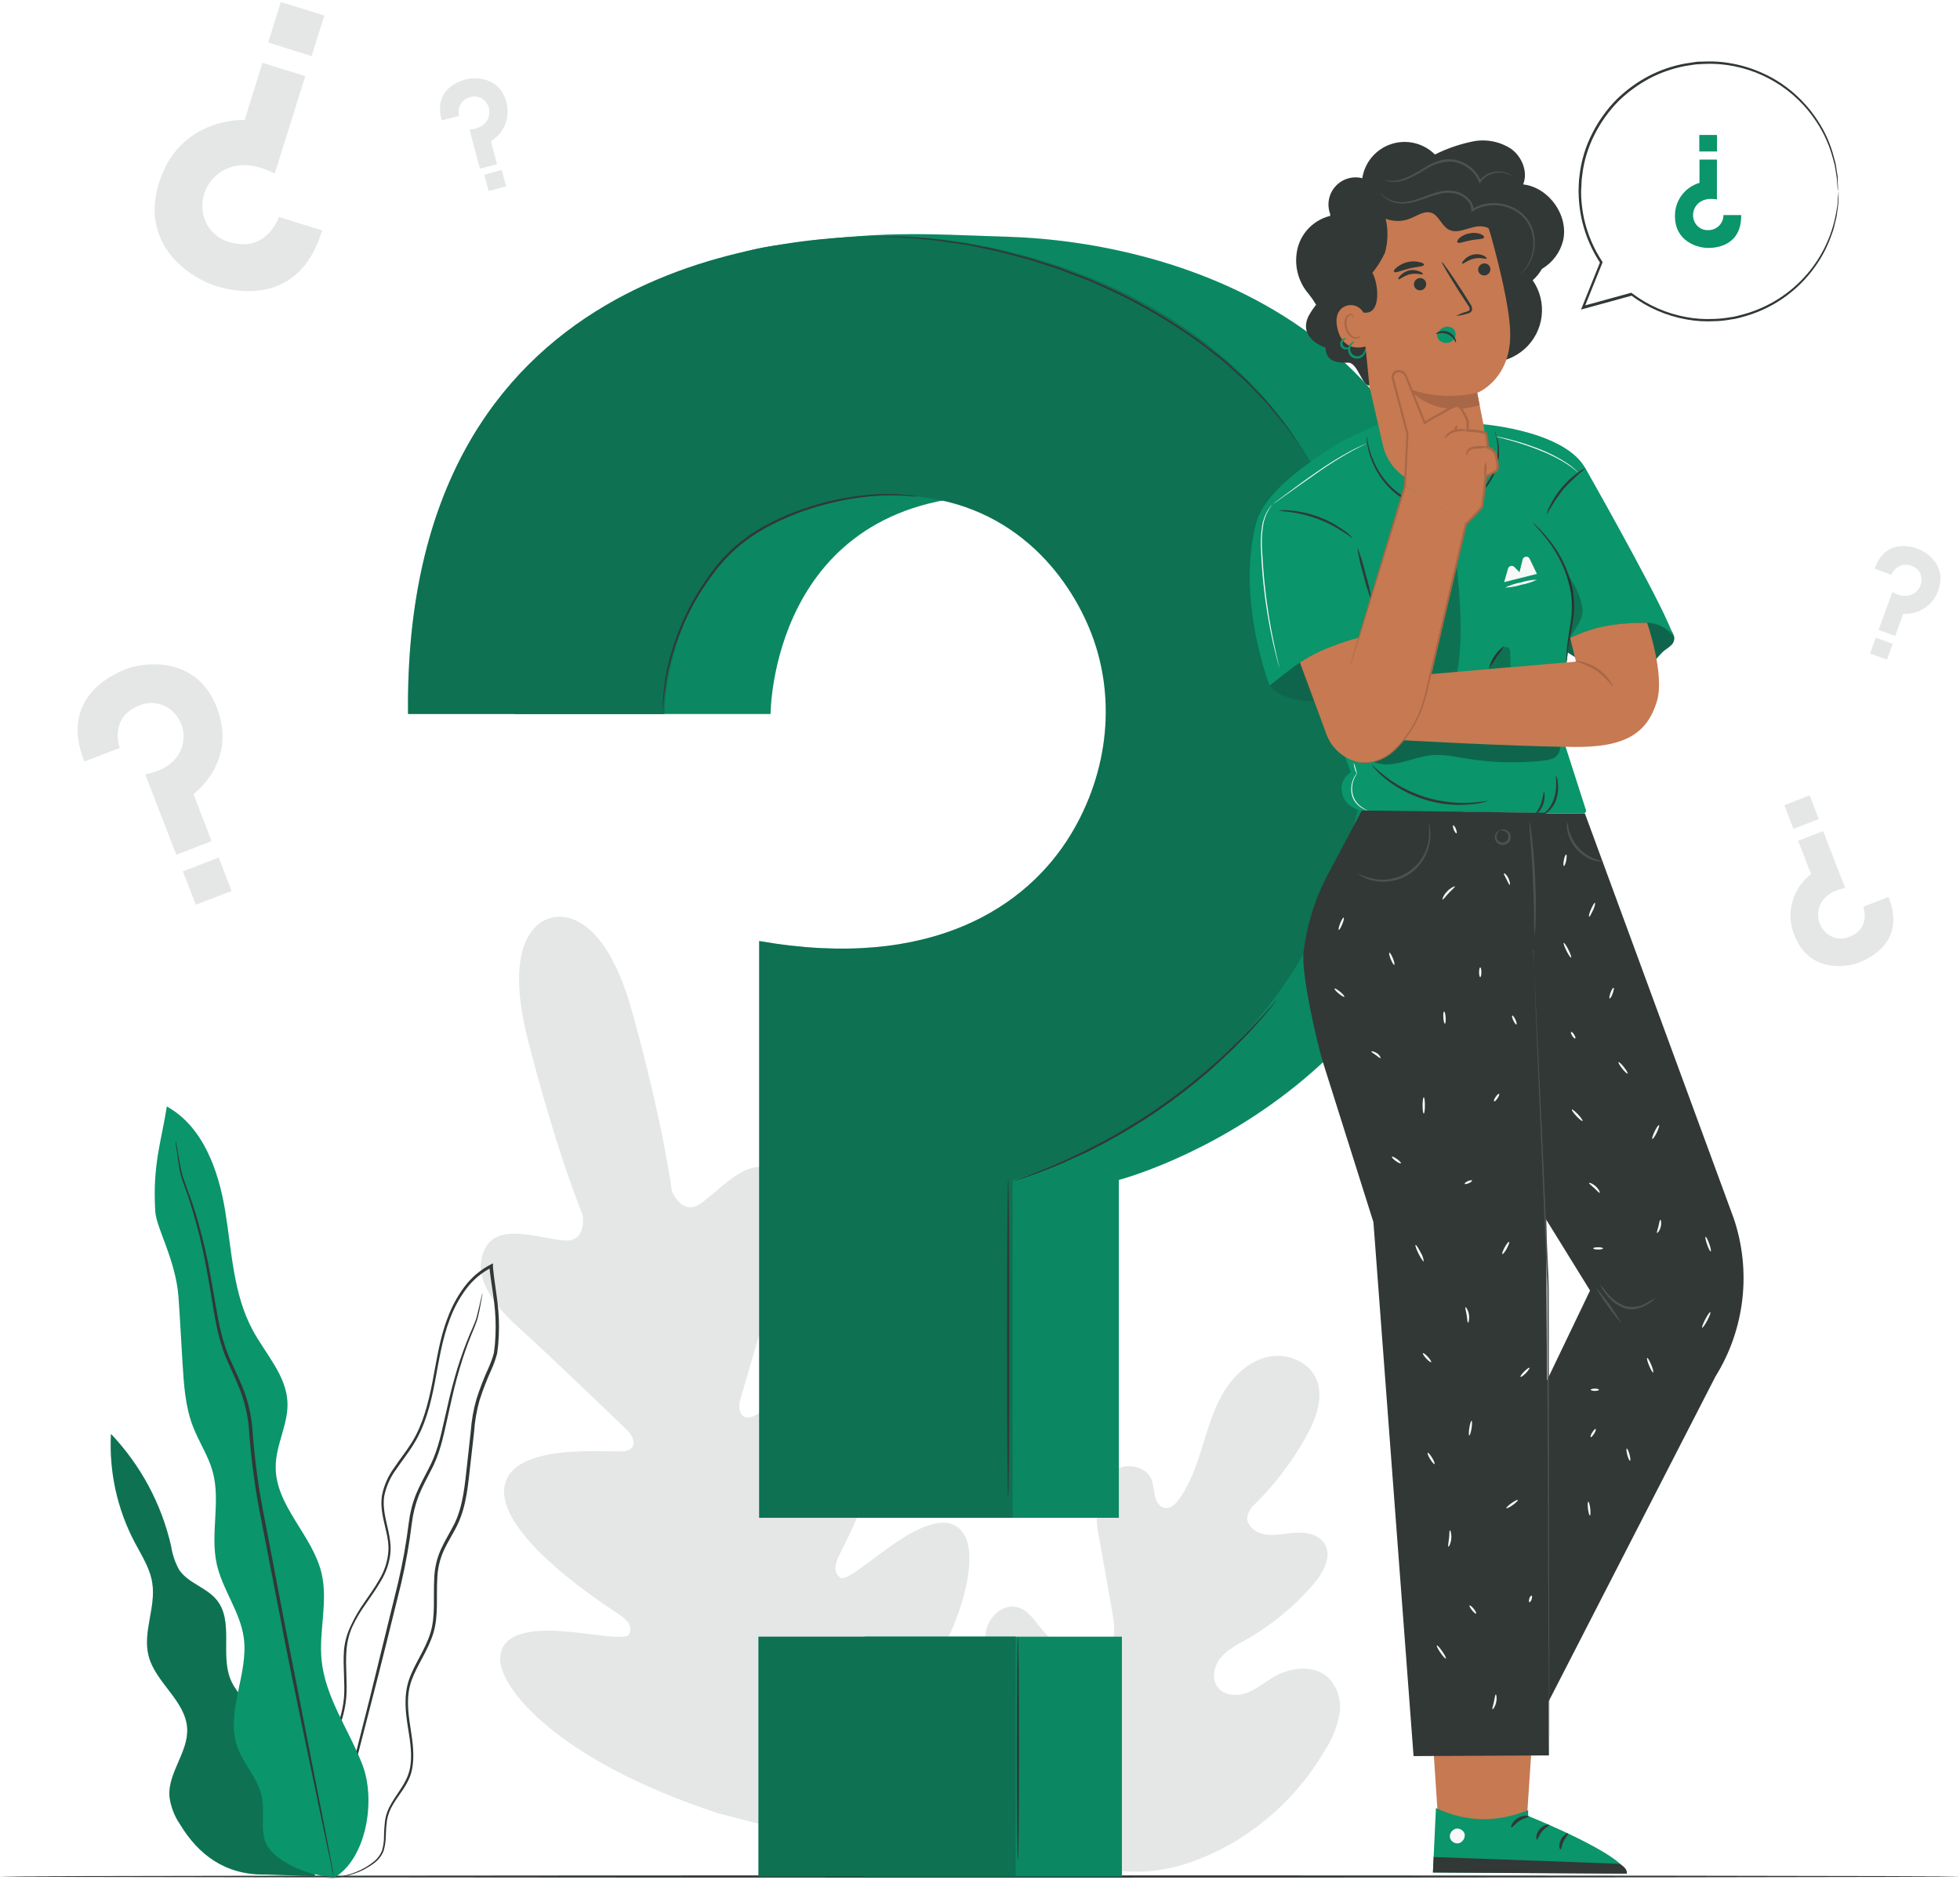 <svg width="490" height="470" viewBox="0 0 490 470" fill="none" xmlns="http://www.w3.org/2000/svg">
<path d="M276.561 467.229C257.44 458.191 249.805 436.714 247.109 416.698C246.654 413.376 245.699 409.92 246.787 406.73C247.874 403.54 251.226 400.926 254.444 401.823C257.119 402.565 258.683 405.256 260.47 407.361C262.853 410.216 265.996 412.339 269.537 413.486C271.834 414.228 274.575 414.45 276.473 412.955C279.069 410.883 278.692 406.863 278.159 403.573C277.072 397.414 275.988 391.263 274.908 385.119C274.156 381.853 273.935 378.487 274.253 375.151C274.752 371.828 276.528 368.505 279.524 367.131C282.521 365.758 286.727 366.865 287.936 369.989C288.298 371.335 288.565 372.704 288.735 374.087C289.057 375.45 289.956 376.856 291.321 377.011C292.686 377.167 293.874 376.015 294.706 374.885C297.558 370.975 299.145 366.289 300.587 361.648C302.03 357.007 303.384 352.278 305.87 348.113C308.356 343.948 312.151 340.359 316.845 339.252C321.54 338.144 327.088 340.249 329.053 344.701C331.017 349.154 329.119 354.338 326.833 358.602C323.384 364.937 319.037 370.742 313.927 375.837C312.9 376.672 312.169 377.814 311.84 379.094C311.485 381.42 313.949 383.247 316.279 383.602C318.876 384.012 321.517 383.303 324.148 383.17C326.778 383.037 329.774 383.702 331.161 385.972C333.081 389.118 330.85 393.139 328.465 395.941C323.681 401.533 317.962 406.255 311.563 409.897C309.277 411.205 306.847 412.412 305.171 414.45C303.495 416.488 302.818 419.667 304.394 421.794C305.97 423.92 309.155 424.153 311.618 423.245C314.082 422.336 316.135 420.575 318.421 419.246C322.672 416.765 328.598 416.089 332.182 419.523C333.301 420.723 334.125 422.166 334.589 423.739C335.053 425.311 335.145 426.97 334.857 428.584C334.266 431.798 333.032 434.861 331.228 437.589C325.483 447.448 317.219 455.609 307.279 461.237C297.292 466.675 287.737 469.312 276.606 467.251" fill="#E4E7E6"/>
<path d="M279.591 453.893C281.062 442.494 283.188 431.188 285.961 420.033L288.092 411.238C288.791 408.358 289.49 405.5 290.311 402.742C291.963 397.469 293.908 392.292 296.137 387.235C298.235 382.373 300.399 377.842 302.452 373.622C304.505 369.402 306.514 365.503 308.489 362.025C311.578 356.53 315.095 351.285 319.009 346.341C320.397 344.591 321.517 343.273 322.283 342.387L323.16 341.39C323.371 341.168 323.471 341.057 323.482 341.057C323.409 341.193 323.319 341.32 323.215 341.434C323.004 341.689 322.727 342.032 322.383 342.475C321.639 343.383 320.552 344.69 319.198 346.496C315.368 351.484 311.915 356.748 308.866 362.247C306.924 365.725 304.949 369.624 302.907 373.855C300.865 378.086 298.734 382.616 296.659 387.457C294.451 392.516 292.525 397.693 290.888 402.964C290.034 405.7 289.346 408.502 288.669 411.426L286.538 420.21C283.78 431.344 281.642 442.623 280.135 453.993" fill="#E4E7E6"/>
<path d="M290.522 402.687C290.277 402.262 290.087 401.808 289.956 401.335C289.634 400.449 289.201 399.12 288.691 397.558C287.659 394.346 286.394 389.805 285.018 384.92C283.642 380.035 282.321 375.516 281.245 372.326C280.712 370.731 280.268 369.446 279.957 368.56C279.77 368.109 279.625 367.642 279.524 367.165C279.8 367.569 280.02 368.009 280.179 368.472C280.568 369.336 281.078 370.598 281.655 372.182C282.843 375.339 284.241 379.792 285.617 384.743C286.993 389.694 288.169 394.047 289.102 397.425C289.534 398.954 289.901 400.228 290.211 401.258C290.37 401.721 290.475 402.2 290.522 402.687Z" fill="#E4E7E6"/>
<path d="M331.727 387.567C331.193 387.782 330.639 387.945 330.074 388.055C328.964 388.343 327.432 388.741 325.524 389.295C321.695 390.403 316.468 392.042 310.775 394.147C305.082 396.251 300.01 398.378 296.348 400.028C294.528 400.837 293.074 401.535 292.065 402C291.563 402.288 291.031 402.518 290.478 402.687C290.945 402.344 291.443 402.044 291.965 401.79C292.93 401.247 294.362 400.494 296.16 399.574C299.744 397.813 304.805 395.62 310.509 393.504C315.379 391.688 320.339 390.121 325.368 388.808C327.299 388.31 328.875 387.977 329.974 387.767C330.551 387.647 331.138 387.58 331.727 387.567Z" fill="#E4E7E6"/>
<path d="M279.979 453.018C279.835 452.879 279.708 452.723 279.602 452.553L278.614 451.135C277.76 449.906 276.572 448.089 275.141 445.83C272.255 441.31 268.482 434.941 264.41 427.864C260.337 420.786 256.641 414.384 253.834 409.809L250.504 404.404L249.617 402.93C249.503 402.761 249.41 402.579 249.339 402.388C249.339 402.388 249.483 402.543 249.716 402.864C249.949 403.185 250.316 403.706 250.704 404.271C251.559 405.5 252.746 407.317 254.189 409.576C257.063 414.096 260.847 420.464 264.92 427.553C268.993 434.642 272.688 441.022 275.485 445.597L278.814 451.002C279.169 451.6 279.469 452.11 279.713 452.487C279.825 452.651 279.915 452.83 279.979 453.018Z" fill="#E4E7E6"/>
<path d="M333.447 425.283C333.447 425.283 333.281 425.416 332.926 425.604L331.383 426.435L325.657 429.414C320.818 431.929 314.193 435.484 306.869 439.383C299.544 443.282 292.864 446.816 288.003 449.241C285.55 450.449 283.564 451.457 282.188 452.044L280.579 452.764C280.397 452.86 280.203 452.931 280.002 452.974C280.162 452.846 280.337 452.738 280.523 452.653L282.077 451.822L287.803 448.842C292.631 446.328 299.267 442.773 306.591 438.874C313.916 434.975 320.596 431.441 325.457 429.016C327.898 427.808 329.896 426.856 331.272 426.213L332.87 425.493C333.052 425.398 333.246 425.327 333.447 425.283Z" fill="#E4E7E6"/>
<path d="M137.798 229.484C137.798 229.484 124.614 231.312 132.016 260.133C139.418 288.954 145.699 303.818 145.699 303.818C145.699 303.818 146.687 310.342 141.416 310.143C136.144 309.944 125.391 305.712 121.751 311.35C117.967 317.232 121.274 324.332 129.519 331.764C137.765 339.197 155.31 356.133 156.886 357.661C158.462 359.19 159.616 362.369 155.998 362.812C152.38 363.255 126.723 360.242 126.035 372.481C125.347 384.721 151.781 401.635 154.633 403.495C157.485 405.356 157.962 406.896 157.296 408.546C156.63 410.197 148.13 408.38 140.794 407.826C133.459 407.273 124.858 407.904 125.047 415.004C125.236 422.104 139.119 440.037 179.636 453.362L198.812 458.313L212.984 444.379C241.504 412.722 244.623 390.27 241.26 384.023C237.898 377.776 230.163 381.475 224.015 385.607C217.867 389.739 211.43 395.576 210.054 394.413C208.678 393.25 208.323 391.777 209.854 388.708C211.386 385.64 225.912 357.849 219.209 347.57C212.506 337.291 191.732 352.632 188.369 354.05C185.007 355.468 184.452 352.101 185.04 350.029C185.628 347.958 192.42 324.553 195.893 313.964C199.367 303.375 198.712 295.622 192.498 292.387C186.505 289.264 179.303 298.302 174.819 301.094C170.336 303.885 167.961 297.771 167.961 297.771C167.961 297.771 166.019 281.765 158.084 253.088C150.15 224.411 137.521 229.54 137.521 229.54" fill="#E4E7E6"/>
<path d="M198.801 463.12C193.064 442.075 183.497 404.415 175.108 372.094C166.718 339.772 159.116 310.641 153.49 289.485C150.66 278.951 148.374 270.412 146.831 264.486C146.054 261.55 145.444 259.269 145.022 257.685C144.823 256.931 144.667 256.333 144.567 255.912C144.467 255.492 144.423 255.303 144.423 255.303C144.423 255.303 144.501 255.503 144.623 255.901C144.745 256.3 144.922 256.898 145.144 257.651C145.588 259.224 146.254 261.506 147.064 264.419C148.729 270.301 151.082 278.819 153.945 289.374C159.693 310.42 167.373 339.662 175.751 371.938C184.13 404.215 193.63 441.897 199.267 463.009" fill="#E4E7E6"/>
<path d="M136.5 317.93C136.944 318.109 137.368 318.336 137.765 318.605C138.553 319.071 139.684 319.779 141.094 320.666C143.857 322.449 147.619 324.996 151.714 327.899L162.179 335.342L165.353 337.557C165.753 337.805 166.125 338.095 166.463 338.421C166.014 338.255 165.589 338.032 165.198 337.757C164.399 337.291 163.278 336.582 161.868 335.674C159.127 333.869 155.399 331.244 151.304 328.375L140.794 321.009L137.598 318.794C137.202 318.546 136.834 318.256 136.5 317.93Z" fill="#E4E7E6"/>
<path d="M168.116 337.513C167.972 337.413 172.91 329.449 179.136 319.713C185.362 309.977 190.544 302.168 190.689 302.256C190.833 302.345 185.895 310.309 179.658 320.045C173.421 329.781 168.261 337.601 168.116 337.513Z" fill="#E4E7E6"/>
<path d="M178.748 387.656C179.075 387.276 179.447 386.937 179.858 386.648L182.843 384.034C185.373 381.819 188.835 378.762 192.542 375.239C196.249 371.717 199.511 368.427 201.842 366.012L204.605 363.166C204.941 362.798 205.313 362.464 205.715 362.169C205.457 362.587 205.156 362.977 204.816 363.332C204.217 364.052 203.318 365.071 202.197 366.312C199.977 368.804 196.726 372.16 192.997 375.682C189.268 379.205 185.761 382.24 183.165 384.366C181.855 385.418 180.79 386.271 180.035 386.825C179.643 387.155 179.21 387.434 178.748 387.656Z" fill="#E4E7E6"/>
<path d="M146.288 376.225C146.736 376.27 147.176 376.375 147.597 376.535L151.115 377.643C154.067 378.584 158.14 379.925 162.623 381.442C167.107 382.96 171.157 384.366 174.076 385.408L177.527 386.681C177.96 386.806 178.375 386.989 178.759 387.224C178.311 387.171 177.871 387.063 177.449 386.903L173.943 385.795C170.98 384.854 166.907 383.513 162.423 382.007C157.94 380.501 153.889 379.083 150.971 378.031L147.519 376.768C147.09 376.634 146.676 376.452 146.288 376.225Z" fill="#E4E7E6"/>
<path d="M150.038 421.683C150.608 421.775 151.169 421.916 151.714 422.104L156.22 423.477C160.015 424.663 165.242 426.346 171.013 428.229C176.783 430.112 181.988 431.862 185.75 433.147L190.189 434.709C190.746 434.873 191.285 435.092 191.798 435.362C191.228 435.272 190.668 435.131 190.123 434.942L185.617 433.59C181.822 432.405 176.584 430.721 170.813 428.838C165.042 426.955 159.849 425.205 156.087 423.92L151.648 422.359C151.089 422.19 150.55 421.963 150.038 421.683Z" fill="#E4E7E6"/>
<path d="M190.877 434.753C191.268 434.274 191.703 433.833 192.176 433.435L195.849 429.99C198.945 427.066 203.218 423.023 207.79 418.426C212.362 413.83 216.424 409.565 219.331 406.475L222.772 402.798C223.177 402.328 223.618 401.891 224.092 401.49C223.766 402.009 223.394 402.498 222.983 402.953C222.228 403.872 221.096 405.168 219.653 406.763C216.823 409.953 212.828 414.262 208.234 418.869C203.64 423.477 199.356 427.465 196.149 430.3C194.551 431.718 193.252 432.848 192.342 433.623C191.888 434.042 191.398 434.42 190.877 434.753Z" fill="#E4E7E6"/>
<path d="M80.535 57.61L69.704 54.232C69.704 54.232 66.874 63.304 57.363 60.523C55.524 60.022 53.887 58.961 52.68 57.488C51.473 56.015 50.755 54.203 50.627 52.305C50.498 50.709 50.748 49.106 51.358 47.626C51.967 46.146 52.918 44.831 54.134 43.787C56.919 41.339 61.802 39.844 68.694 43.399L76.318 19.031L65.609 15.708L61.169 29.986C61.169 29.986 44.912 29.166 39.751 45.692C34.813 61.498 47.864 69.584 53.945 71.478C58.595 72.929 74.775 76.739 80.535 57.61Z" fill="#E4E7E6"/>
<path d="M67.043 10.625L77.912 14.011L81.079 3.881L70.21 0.496L67.043 10.625Z" fill="#E4E7E6"/>
<path d="M110.431 30.085L114.759 28.978C114.627 28.485 114.595 27.971 114.665 27.466C114.735 26.961 114.906 26.475 115.168 26.037C115.43 25.599 115.777 25.218 116.189 24.916C116.601 24.615 117.07 24.399 117.567 24.281C118.29 24.062 119.063 24.073 119.78 24.313C120.496 24.553 121.119 25.011 121.562 25.622C121.94 26.13 122.192 26.719 122.298 27.343C122.404 27.967 122.361 28.606 122.173 29.21C121.762 30.617 120.441 32.135 117.378 32.4L119.964 42.159L124.248 41.051L122.739 35.28C124.364 34.3 125.621 32.814 126.317 31.051C127.013 29.288 127.109 27.345 126.589 25.522C124.925 19.197 118.821 19.219 116.413 19.862C114.549 20.349 108.323 22.476 110.431 30.085Z" fill="#E4E7E6"/>
<path d="M125.438 42.508L121.067 43.677L122.161 47.749L126.531 46.58L125.438 42.508Z" fill="#E4E7E6"/>
<path d="M468.659 142.19L472.876 143.719C473.049 143.238 473.317 142.797 473.663 142.421C474.009 142.046 474.428 141.743 474.893 141.531C475.359 141.32 475.862 141.203 476.373 141.189C476.885 141.175 477.394 141.263 477.87 141.448C478.579 141.679 479.2 142.122 479.648 142.716C480.097 143.31 480.352 144.028 480.378 144.771C480.407 145.407 480.283 146.04 480.017 146.618C479.75 147.196 479.349 147.702 478.847 148.094C477.737 149.014 475.751 149.523 473.087 147.995L469.636 157.487L473.809 158.993L475.828 153.455C477.722 153.57 479.602 153.063 481.179 152.011C482.756 150.959 483.945 149.419 484.562 147.629C486.782 141.47 481.788 138.037 479.413 137.184C477.604 136.53 471.278 134.736 468.659 142.19Z" fill="#E4E7E6"/>
<path d="M473.178 160.96L468.941 159.428L467.509 163.375L471.745 164.907L473.178 160.96Z" fill="#E4E7E6"/>
<path d="M21.085 190.406L29.963 186.973C29.963 186.973 27.078 179.496 34.813 176.361C36.293 175.736 37.931 175.585 39.502 175.928C41.072 176.271 42.497 177.092 43.58 178.278C44.501 179.263 45.177 180.452 45.551 181.747C45.925 183.043 45.987 184.408 45.733 185.732C45.178 188.811 42.736 192.378 36.311 193.596L44.079 213.689L52.902 210.289L48.363 198.525C48.363 198.525 59.461 190.572 54.245 176.959C49.218 163.934 36.344 165.407 31.339 167.334C27.577 168.863 14.882 174.755 21.085 190.406Z" fill="#E4E7E6"/>
<path d="M54.682 214.392L45.725 217.837L48.948 226.188L57.906 222.744L54.682 214.392Z" fill="#E4E7E6"/>
<path d="M472.133 224.245L465.807 226.682C465.807 226.682 467.86 231.987 462.378 234.203C461.329 234.651 460.166 234.76 459.052 234.516C457.938 234.271 456.928 233.686 456.164 232.84C455.509 232.142 455.029 231.3 454.763 230.382C454.496 229.464 454.452 228.495 454.632 227.557C455.032 225.341 456.763 222.871 461.291 222.018L455.797 207.785L449.538 210.189L452.757 218.529C450.481 220.268 448.841 222.704 448.087 225.463C447.333 228.223 447.508 231.153 448.584 233.804C452.146 243.042 461.268 241.989 464.82 240.627C467.561 239.497 476.55 235.321 472.133 224.245Z" fill="#E4E7E6"/>
<path d="M448.36 207.208L454.708 204.767L452.426 198.855L446.078 201.296L448.36 207.208Z" fill="#E4E7E6"/>
<path d="M490 469.135C490 469.29 380.301 469.423 245.011 469.423C109.721 469.423 0 469.29 0 469.135C0 468.979 109.677 468.847 245.011 468.847C380.345 468.847 490 468.968 490 469.135Z" fill="#313836"/>
<path d="M70.369 440.369C71.479 436.293 68.749 432.206 65.742 429.292C62.734 426.379 59.161 423.688 57.596 419.778C55.066 413.453 58.473 405.257 54.156 399.973C51.615 396.861 47.065 395.819 44.812 392.508C43.775 390.67 43.087 388.657 42.781 386.571C40.385 376.033 35.191 366.334 27.744 358.492C27.247 367.861 29.282 377.192 33.637 385.507C35.39 388.83 37.532 392.076 38.076 395.775C39.019 401.801 35.656 407.959 37.132 413.907C38.83 420.664 46.432 425.183 46.798 432.139C47.098 438.021 41.96 443.216 42.359 449.064C42.66 451.566 43.558 453.959 44.978 456.042C49.539 463.596 56.231 468.813 66.374 468.636L78.803 469.068L70.369 440.369Z" fill="#0A956A"/>
<g opacity="0.3">
<path d="M70.369 440.369C71.479 436.293 68.749 432.206 65.742 429.292C62.734 426.379 59.161 423.688 57.596 419.778C55.066 413.453 58.473 405.257 54.156 399.973C51.615 396.861 47.065 395.819 44.812 392.508C43.775 390.67 43.087 388.657 42.781 386.571C40.385 376.033 35.191 366.334 27.744 358.492C27.247 367.861 29.282 377.192 33.637 385.507C35.39 388.83 37.532 392.076 38.076 395.775C39.019 401.801 35.656 407.959 37.132 413.907C38.83 420.664 46.432 425.183 46.798 432.139C47.098 438.021 41.96 443.216 42.359 449.064C42.66 451.566 43.558 453.959 44.978 456.042C49.539 463.596 56.231 468.813 66.374 468.636L78.803 469.068L70.369 440.369Z" fill="#161D1B"/>
</g>
<path d="M81.356 469.4C82.495 469.574 83.655 469.548 84.785 469.323C86.162 469.124 87.516 468.787 88.825 468.315C90.627 467.686 92.311 466.762 93.807 465.579C94.711 464.858 95.417 463.92 95.86 462.854C96.228 461.654 96.426 460.409 96.448 459.155C96.47 457.81 96.566 456.468 96.737 455.134C96.98 453.72 97.492 452.367 98.246 451.146C99.722 448.577 102.153 446.151 102.941 442.662C103.729 439.173 103.174 435.517 102.597 431.785C102.019 428.052 101.487 424.031 102.885 420.132C104.283 416.233 106.947 412.755 108.312 408.38C109.677 404.005 109.033 399.22 109.322 394.534C109.411 392.155 109.961 389.815 110.942 387.645C111.941 385.43 113.339 383.38 114.427 381.065C116.646 376.391 117.023 371.097 117.623 365.913C117.926 363.299 118.226 360.655 118.522 357.982C118.701 355.298 119.162 352.64 119.898 350.051C120.736 347.436 121.729 344.873 122.872 342.375C123.457 341.07 123.933 339.717 124.292 338.332C124.501 336.919 124.635 335.496 124.692 334.068C124.83 331.202 124.719 328.33 124.359 325.484C124.026 322.626 123.504 319.779 123.249 316.91C123.249 316.744 123.249 316.578 123.249 316.423V315.847L122.739 316.102C120.114 317.445 117.836 319.375 116.08 321.74C114.359 324.051 112.976 326.594 111.974 329.294C109.888 334.622 109.144 340.215 108.101 345.543C107.058 350.871 105.726 356.11 102.996 360.541C101.631 362.756 99.989 364.761 98.557 366.921C97.013 369.017 95.958 371.431 95.472 373.988C94.74 379.238 97.692 383.846 97.026 388.487C96.759 390.766 96.002 392.962 94.806 394.922C93.696 396.905 92.353 398.743 91.088 400.593C89.806 402.397 88.692 404.314 87.759 406.32C86.799 408.271 86.201 410.38 85.995 412.545C85.695 416.732 86.294 420.697 85.995 424.441C85.648 428.004 84.608 431.466 82.932 434.631C81.422 437.688 79.747 440.446 78.349 443.116C77.649 444.456 76.995 445.763 76.462 447.07C75.958 448.336 75.586 449.65 75.352 450.991C74.981 453.334 74.951 455.718 75.263 458.069C75.592 461.347 76.821 464.471 78.815 467.096C79.12 467.492 79.458 467.863 79.824 468.204C80.07 468.461 80.341 468.691 80.635 468.891C81.101 469.234 81.345 469.389 81.345 469.389C80.462 468.684 79.659 467.885 78.948 467.008C77.037 464.381 75.885 461.282 75.618 458.047C75.336 455.725 75.388 453.375 75.774 451.069C76.012 449.757 76.384 448.473 76.884 447.236C77.416 445.962 78.071 444.667 78.781 443.337C80.191 440.69 81.877 437.943 83.42 434.864C85.13 431.648 86.197 428.13 86.561 424.507C86.882 420.686 86.305 416.698 86.616 412.611C86.759 410.538 87.266 408.506 88.114 406.608C89.049 404.641 90.163 402.765 91.444 401.003C92.698 399.164 94.04 397.315 95.195 395.299C96.458 393.26 97.268 390.975 97.569 388.597C98.169 383.646 95.35 379.005 96.038 374.132C96.52 371.687 97.539 369.379 99.023 367.375C100.444 365.259 102.097 363.232 103.462 360.973C106.292 356.42 107.657 351.07 108.689 345.72C109.721 340.37 110.498 334.832 112.529 329.615C113.513 326.985 114.862 324.506 116.535 322.249C118.225 319.983 120.416 318.137 122.938 316.855L122.372 316.534C122.372 316.689 122.372 316.866 122.372 317.032C122.683 319.934 123.205 322.781 123.538 325.606C123.888 328.412 123.996 331.243 123.859 334.068C123.809 335.451 123.683 336.83 123.482 338.199C123.13 339.526 122.662 340.82 122.084 342.065C120.938 344.589 119.941 347.178 119.099 349.819C118.35 352.451 117.878 355.153 117.689 357.882C117.401 360.552 117.101 363.199 116.812 365.813C116.224 371.03 115.825 376.236 113.705 380.744C112.595 382.96 111.264 385.064 110.232 387.335C109.22 389.586 108.654 392.013 108.567 394.479C108.29 399.264 108.911 403.938 107.624 408.181C106.336 412.423 103.618 415.934 102.253 419.922C100.888 423.909 101.387 428.152 101.986 431.862C102.585 435.573 103.185 439.228 102.386 442.529C101.587 445.83 99.301 448.266 97.814 450.914C97.034 452.181 96.51 453.588 96.271 455.056C96.104 456.405 96.015 457.762 96.005 459.121C96.004 460.34 95.828 461.552 95.483 462.721C95.066 463.738 94.402 464.637 93.552 465.335C92.12 466.505 90.509 467.436 88.78 468.093C87.49 468.587 86.156 468.958 84.796 469.201C83.964 469.346 83.122 469.427 82.277 469.445C81.656 469.389 81.356 469.4 81.356 469.4Z" fill="#313836"/>
<path d="M120.619 323.28C120.572 323.402 120.535 323.528 120.508 323.656C120.43 323.955 120.342 324.321 120.231 324.764C119.986 325.739 119.698 327.212 119.221 329.061C118.743 330.911 117.612 332.971 116.646 335.541C115.515 338.422 114.53 341.357 113.694 344.336C112.74 347.659 111.907 351.314 111.031 355.246C110.154 359.178 109.211 363.387 107.047 367.364C106.026 369.38 104.883 371.418 103.973 373.644C103.078 375.933 102.478 378.327 102.186 380.766C101.56 385.81 100.664 390.816 99.5 395.764C97.014 405.932 94.64 415.613 92.476 424.43L86.561 447.812C84.918 454.458 83.587 459.797 82.654 463.585C82.222 465.402 81.877 466.842 81.633 467.883C81.534 468.337 81.445 468.714 81.389 468.991C81.352 469.117 81.33 469.247 81.323 469.378C81.323 469.378 81.389 469.256 81.467 469.013C81.545 468.769 81.656 468.348 81.789 467.905C82.066 466.864 82.466 465.446 82.898 463.641C83.897 459.864 85.307 454.514 87.049 447.934C88.791 441.355 90.822 433.369 93.097 424.596C95.372 415.823 97.769 406.12 100.277 395.93C101.446 390.962 102.339 385.933 102.952 380.866C103.238 378.488 103.819 376.156 104.683 373.921C105.56 371.706 106.692 369.712 107.701 367.685C109.921 363.631 110.798 359.289 111.674 355.379C112.551 351.469 113.328 347.77 114.238 344.469C115.148 341.168 116.102 338.233 117.057 335.685C118.011 333.138 119.065 331.022 119.52 329.128C119.975 327.234 120.197 325.805 120.386 324.786C120.46 324.328 120.526 323.959 120.586 323.678C120.619 323.424 120.641 323.291 120.619 323.28Z" fill="#313836"/>
<path d="M83.553 469.434C91.665 464.626 93.996 450.006 90.611 441.211C87.227 432.416 81.3 424.375 80.39 414.993C79.691 407.782 82.055 400.383 80.39 393.338C78.171 383.824 68.816 376.458 68.927 366.677C68.927 361.194 72.112 356.033 71.868 350.55C71.557 343.826 66.385 338.499 63.189 332.573C58.284 323.512 57.962 312.79 56.287 302.666C54.611 292.542 50.738 281.621 41.705 276.625C40.373 285.254 38.098 291.158 38.819 302.855C39.074 307.053 43.957 315.039 44.623 324.288C45.023 329.826 45.289 335.286 45.633 340.791C45.977 346.297 46.31 351.602 48.23 356.609C49.706 360.452 52.07 363.93 53.168 367.896C55.221 375.361 52.514 383.403 54.178 390.99C55.587 397.392 60.026 402.897 60.937 409.388C62.213 418.504 56.298 427.974 59.316 436.681C60.825 440.989 64.377 444.434 65.387 448.92C66.174 452.376 65.32 456.031 66.03 459.509C67.14 465.103 77.871 469.478 83.575 469.101" fill="#0A956A"/>
<path d="M43.924 285.166C43.909 285.328 43.909 285.491 43.924 285.653C43.924 286.018 44.035 286.484 44.113 287.071C44.29 288.322 44.501 290.15 44.923 292.509C45.344 294.869 46.61 297.571 47.586 300.806C48.563 304.04 49.65 307.739 50.56 311.882C51.47 316.025 52.269 320.643 53.079 325.595C53.89 330.546 54.777 335.94 57.241 341.102C58.351 343.694 59.66 346.286 60.57 349.044C61.507 351.881 62.081 354.824 62.279 357.805C62.739 364.12 63.535 370.405 64.665 376.635L71.668 412.678C73.887 423.754 75.985 433.668 77.716 442.042C79.447 450.415 80.868 457.095 81.855 461.824C82.355 464.106 82.743 465.911 82.965 467.185C83.098 467.772 83.209 468.226 83.287 468.581C83.315 468.74 83.36 468.896 83.42 469.046C83.421 468.886 83.403 468.726 83.365 468.57C83.365 468.204 83.22 467.739 83.12 467.163C82.876 465.867 82.532 464.062 82.1 461.758C81.178 457.028 79.88 450.26 78.215 441.931C76.551 433.601 74.675 423.621 72.467 412.545C70.258 401.468 68.028 389.284 65.531 376.513C64.4 370.283 63.599 363.998 63.134 357.683C62.924 354.645 62.331 351.646 61.369 348.756C60.382 345.931 59.083 343.328 57.951 340.758C55.499 335.685 54.622 330.38 53.767 325.451C52.913 320.522 52.158 315.925 51.148 311.749C50.139 307.573 49.129 303.863 48.041 300.673C46.954 297.483 45.744 294.78 45.267 292.454C44.79 290.128 44.534 288.289 44.301 287.06L44.035 285.653C44.018 285.487 43.981 285.323 43.924 285.166Z" fill="#313836"/>
<path d="M435.3 53.767H430.861C430.865 54.269 430.766 54.766 430.573 55.23C430.38 55.693 430.095 56.113 429.736 56.464C429.376 56.816 428.95 57.091 428.482 57.275C428.014 57.458 427.513 57.546 427.011 57.533C426.269 57.559 425.538 57.354 424.917 56.947C424.297 56.541 423.819 55.952 423.548 55.262C423.314 54.683 423.221 54.056 423.277 53.434C423.333 52.812 423.536 52.213 423.87 51.684C424.613 50.455 426.256 49.336 429.23 49.857V39.888H424.869V45.714C423.076 46.24 421.506 47.339 420.399 48.842C419.293 50.344 418.711 52.168 418.743 54.033C418.743 60.479 424.536 61.986 427.011 61.986C428.919 62.008 435.378 61.542 435.3 53.767Z" fill="#0A956A"/>
<path d="M424.824 37.872H429.252V33.74H424.824V37.872Z" fill="#0A956A"/>
<path d="M459.493 47.863C459.505 47.679 459.505 47.494 459.493 47.309C459.493 46.899 459.493 46.357 459.437 45.67C459.437 45.304 459.437 44.906 459.437 44.463C459.437 44.02 459.304 43.532 459.227 43.012C459.149 42.491 459.071 41.904 458.982 41.328C458.894 40.752 458.683 40.109 458.516 39.445C457.697 36.197 456.347 33.106 454.521 30.296C452.121 26.555 448.983 23.34 445.299 20.848C440.79 17.859 435.615 16.019 430.229 15.486C428.753 15.356 427.27 15.327 425.79 15.398C425.046 15.398 424.28 15.398 423.57 15.542L421.295 15.885C418.156 16.459 415.12 17.493 412.284 18.953C409.313 20.508 406.584 22.486 404.183 24.824C401.723 27.316 399.668 30.174 398.09 33.297C396.43 36.52 395.355 40.012 394.916 43.61C394.777 44.523 394.699 45.444 394.683 46.368C394.628 47.294 394.628 48.222 394.683 49.148C394.932 55.071 396.793 60.815 400.066 65.763V65.43C398.527 69.278 397.014 73.044 395.527 76.728L395.249 77.393L395.949 77.205L408.056 73.882L407.756 73.826C411.826 76.892 416.564 78.957 421.584 79.852C423.917 80.284 426.295 80.432 428.664 80.295C429.806 80.278 430.946 80.171 432.071 79.974L433.724 79.719C434.268 79.619 434.834 79.453 435.334 79.32C442.772 77.427 449.296 72.96 453.744 66.715C455.405 64.41 456.738 61.886 457.706 59.217C457.917 58.629 458.117 58.109 458.317 57.522C458.516 56.935 458.594 56.414 458.716 55.916C458.838 55.417 458.971 54.919 459.082 54.454C459.193 53.988 459.227 53.523 459.293 53.102C459.393 52.249 459.548 51.496 459.582 50.887C459.615 50.278 459.582 49.68 459.637 49.225C459.693 48.771 459.637 48.472 459.637 48.206C459.649 48.092 459.649 47.977 459.637 47.863C459.603 47.974 459.585 48.09 459.582 48.206C459.582 48.472 459.582 48.805 459.504 49.214C459.426 49.624 459.437 50.222 459.393 50.865C459.349 51.507 459.182 52.26 459.049 53.08C457.983 59.234 455.142 64.945 450.875 69.513C446.608 74.081 441.099 77.308 435.023 78.8C434.501 78.921 433.98 79.088 433.447 79.187L431.816 79.431C430.714 79.609 429.602 79.709 428.486 79.73C426.16 79.854 423.828 79.698 421.539 79.265C416.624 78.373 411.989 76.335 408.012 73.317L407.878 73.217H407.712L395.604 76.54L396.037 77.016C397.513 73.339 399.034 69.562 400.587 65.718L400.665 65.541L400.554 65.386C398.377 62.082 396.827 58.406 395.982 54.542C395.605 52.747 395.375 50.925 395.294 49.093C395.257 48.188 395.275 47.281 395.349 46.379C395.361 45.478 395.435 44.578 395.571 43.687C395.996 40.167 397.044 36.75 398.667 33.597C400.207 30.543 402.21 27.744 404.605 25.3C406.953 23.006 409.622 21.062 412.528 19.529C415.302 18.095 418.27 17.073 421.34 16.494L423.559 16.151C424.292 16.04 425.046 16.051 425.779 15.996C427.225 15.924 428.674 15.946 430.118 16.062C434.95 16.491 439.622 18.01 443.78 20.505C447.938 22.999 451.475 26.404 454.122 30.462C455.951 33.223 457.323 36.26 458.183 39.456L458.683 41.317C458.783 41.915 458.871 42.425 458.96 42.989C459.049 43.554 459.127 43.986 459.193 44.418C459.26 44.85 459.249 45.26 459.282 45.626C459.338 46.312 459.371 46.855 459.404 47.254C459.417 47.459 459.446 47.663 459.493 47.863Z" fill="#313836"/>
<path d="M128.554 178.499H192.642C192.642 178.499 192.642 124.789 248.562 123.825C277.616 123.327 292.675 142.312 298.79 156.867C305.892 173.758 303.739 193.009 294.229 208.671C283.353 226.56 259.937 244.537 216.746 236.938L216.335 379.459H279.713V294.979C279.713 294.979 368.593 272.04 368.593 174.246C368.593 80.705 292.808 60.49 252.069 59.194C229.397 58.474 221.185 57.499 193.152 61.476C157.441 66.571 127.799 107.942 128.554 178.499Z" fill="#0A956A"/>
<path d="M280.479 409.178H216.157V469.135H280.479V409.178Z" fill="#0A956A"/>
<path opacity="0.1" d="M280.479 409.178H216.157V469.135H280.479V409.178Z" fill="#161D1B"/>
<path opacity="0.1" d="M128.554 178.499H192.642C192.642 178.499 192.642 124.789 248.562 123.825C277.616 123.327 292.675 142.312 298.79 156.867C305.892 173.758 303.739 193.009 294.229 208.671C283.353 226.56 259.937 244.537 216.746 236.938L216.335 379.459H279.713V294.979C279.713 294.979 368.593 272.04 368.593 174.246C368.593 80.705 292.808 60.49 252.069 59.194C229.397 58.474 221.185 57.499 193.152 61.476C157.441 66.571 127.799 107.942 128.554 178.499Z" fill="#161D1B"/>
<path d="M102.008 178.499H166.097C166.097 178.499 166.097 124.789 222.017 123.826C251.059 123.327 266.119 142.312 272.244 156.867C279.347 173.758 277.194 193.009 267.672 208.671C256.808 226.56 232.981 242.82 189.79 235.255V379.46H253.168V294.979C253.168 294.979 342.048 272.04 342.048 174.246C342.048 80.705 258.006 58.973 222.028 58.973C194.517 59.006 100.799 65.652 102.008 178.499Z" fill="#0A956A"/>
<path opacity="0.3" d="M102.008 178.499H166.097C166.097 178.499 166.097 124.789 222.017 123.826C251.059 123.327 266.119 142.312 272.244 156.867C279.347 173.758 277.194 193.009 267.672 208.671C256.808 226.56 232.981 242.82 189.79 235.255V379.46H253.168V294.979C253.168 294.979 342.048 272.04 342.048 174.246C342.048 80.705 258.006 58.973 222.028 58.973C194.517 59.006 100.799 65.652 102.008 178.499Z" fill="#161D1B"/>
<path d="M253.934 409.178H189.612V469.135H253.934V409.178Z" fill="#0A956A"/>
<path opacity="0.3" d="M253.934 409.178H189.612V469.135H253.934V409.178Z" fill="#161D1B"/>
<path d="M229.253 124.124C228.935 124.152 228.616 124.152 228.298 124.124C227.666 124.124 226.756 123.914 225.568 123.903C222.211 123.739 218.846 123.877 215.514 124.313C210.574 124.948 205.713 126.091 201.009 127.724C198.238 128.687 195.538 129.846 192.93 131.191C190.114 132.605 187.461 134.321 185.018 136.309C182.6 138.317 180.428 140.603 178.548 143.121C176.775 145.458 175.155 147.907 173.698 150.453C171.269 154.795 169.344 159.399 167.961 164.177C167.026 167.396 166.38 170.691 166.03 174.024C165.897 175.209 165.864 176.129 165.83 176.76C165.831 177.08 165.801 177.398 165.742 177.712C165.717 177.392 165.717 177.07 165.742 176.749C165.724 175.836 165.753 174.923 165.83 174.013C166.085 170.64 166.677 167.3 167.595 164.044C168.929 159.216 170.829 154.561 173.255 150.176C174.714 147.599 176.341 145.119 178.126 142.755C180.022 140.193 182.22 137.869 184.674 135.832C187.144 133.82 189.832 132.089 192.686 130.671C195.32 129.317 198.05 128.159 200.854 127.204C205.599 125.573 210.507 124.459 215.492 123.881C218.846 123.469 222.232 123.392 225.602 123.648C226.516 123.71 227.427 123.817 228.332 123.969C228.642 123.996 228.95 124.048 229.253 124.124Z" fill="#313836"/>
<path d="M325.823 112.705C325.744 112.628 325.673 112.542 325.612 112.45L325.057 111.686C324.547 110.966 323.837 109.969 322.949 108.695C322.483 108.053 322.006 107.31 321.418 106.546L319.42 104.12L317.123 101.296C316.29 100.332 315.314 99.391 314.348 98.361C313.383 97.331 312.362 96.234 311.23 95.171L307.645 91.936C307.024 91.382 306.414 90.829 305.748 90.253L303.684 88.624C302.274 87.517 300.876 86.409 299.356 85.301C292.732 80.568 285.702 76.428 278.348 72.929L272.5 70.282L266.696 68.067C264.809 67.291 262.878 66.726 261.003 66.117C259.127 65.508 257.318 64.865 255.454 64.433L250.149 63.038C248.429 62.584 246.72 62.318 245.089 61.93C243.457 61.542 241.882 61.221 240.339 61.022L235.9 60.391C233.092 59.914 230.518 59.815 228.276 59.582C227.166 59.504 226.056 59.383 225.135 59.338L222.494 59.261L218.832 59.15H217.878C217.771 59.161 217.663 59.161 217.556 59.15H217.878H222.494H225.147C226.123 59.15 227.166 59.283 228.298 59.349C230.518 59.549 233.137 59.615 235.944 60.069L240.383 60.678C241.926 60.856 243.502 61.254 245.155 61.553C246.809 61.853 248.485 62.152 250.238 62.661L255.565 64.035C257.407 64.456 259.227 65.142 261.114 65.707C263 66.272 264.92 66.815 266.829 67.646L272.655 69.861L278.537 72.508C285.927 76.024 292.984 80.198 299.622 84.98C301.153 86.088 302.552 87.273 303.961 88.303L306.025 89.954C306.691 90.507 307.301 91.061 307.923 91.659L311.496 94.927C312.606 96.035 313.605 97.142 314.593 98.15C315.58 99.158 316.523 100.155 317.356 101.13L319.575 103.965L321.551 106.424C322.117 107.2 322.594 107.953 323.038 108.64L325.057 111.697L325.579 112.494C325.668 112.555 325.75 112.626 325.823 112.705Z" fill="#313836"/>
<path d="M319.142 250.042C319.014 250.284 318.853 250.507 318.665 250.707L317.178 252.545C316.546 253.343 315.747 254.306 314.759 255.381C313.771 256.455 312.717 257.729 311.43 259.025C310.142 260.321 308.766 261.794 307.202 263.267C305.637 264.74 303.939 266.302 302.13 267.919C298.139 271.353 293.972 274.577 289.645 277.578C285.304 280.541 280.806 283.269 276.173 285.753C274.02 286.86 271.989 287.968 270.025 288.832C268.061 289.696 266.241 290.56 264.543 291.269C262.845 291.978 261.302 292.565 259.948 293.085C258.594 293.606 257.407 294.016 256.43 294.326L254.211 295.057C253.949 295.146 253.682 295.219 253.412 295.278C253.653 295.144 253.905 295.033 254.166 294.946L256.386 294.115C257.351 293.772 258.528 293.34 259.86 292.786C261.191 292.232 262.756 291.678 264.421 290.892C266.085 290.106 267.927 289.352 269.847 288.4C271.767 287.447 273.82 286.406 275.962 285.287C280.19 282.972 284.751 280.248 289.357 277.102C293.962 273.956 298.113 270.644 301.786 267.521C303.595 265.915 305.337 264.419 306.869 262.924C308.4 261.429 309.854 260.044 311.13 258.748C312.406 257.452 313.527 256.223 314.526 255.17C315.525 254.118 316.346 253.177 317.012 252.401L318.577 250.64C318.75 250.427 318.939 250.227 319.142 250.042Z" fill="#313836"/>
<path d="M252.047 374.442C251.88 374.442 251.758 356.653 251.758 334.711C251.758 312.768 251.88 294.968 252.047 294.968C252.213 294.968 252.335 312.757 252.335 334.711C252.335 356.664 252.202 374.442 252.047 374.442Z" fill="#313836"/>
<path d="M254.488 465.069C254.333 465.069 254.2 452.586 254.2 437.179C254.2 421.772 254.333 409.299 254.488 409.299C254.644 409.299 254.777 421.783 254.777 437.179C254.777 452.575 254.644 465.069 254.488 465.069Z" fill="#313836"/>
<path d="M317.578 169.97C316.468 172.185 320.607 173.991 322.993 174.711C325.426 175.316 327.946 175.493 330.44 175.231C333.769 175.054 337.176 174.744 340.05 173.105C342.57 171.547 344.583 169.292 345.843 166.614C347.093 163.951 348.078 161.172 348.784 158.318C348.784 158.318 322.561 160.068 317.578 169.97Z" fill="#0A956A"/>
<g opacity="0.4">
<path d="M317.578 169.97C316.468 172.185 320.607 173.991 322.993 174.711C325.426 175.316 327.946 175.493 330.44 175.231C333.769 175.054 337.176 174.744 340.05 173.105C342.57 171.547 344.583 169.292 345.843 166.614C347.093 163.951 348.078 161.172 348.784 158.318C348.784 158.318 322.561 160.068 317.578 169.97Z" fill="#161D1B"/>
</g>
<path d="M391.643 162.903C395.962 165.973 401.145 167.597 406.447 167.544C408.966 167.544 411.64 167.024 413.494 165.329C414.348 164.554 414.992 163.557 415.868 162.804C416.468 162.294 417.167 161.906 417.733 161.353C418.032 161.099 418.263 160.774 418.405 160.409C418.546 160.043 418.594 159.648 418.543 159.259C418.326 158.293 417.786 157.43 417.012 156.811C414.004 155.106 410.409 155.161 406.946 155.238C403.48 155.392 400.058 156.064 396.792 157.232C394.106 158.129 391.299 159.448 389.934 161.884" fill="#0A956A"/>
<g opacity="0.4">
<path d="M418.543 159.259C418.154 158.323 417.462 157.543 416.579 157.044C413.571 155.338 410.409 155.172 406.946 155.25C403.48 155.403 400.058 156.075 396.792 157.243C394.106 158.14 391.299 159.459 389.934 161.895L391.643 162.914C395.962 165.984 401.145 167.609 406.447 167.555C408.966 167.555 411.64 167.035 413.494 165.34C414.348 164.565 414.992 163.568 415.868 162.815C416.468 162.305 417.167 161.918 417.733 161.364C418.034 161.109 418.266 160.783 418.408 160.415C418.549 160.047 418.596 159.65 418.543 159.259Z" fill="#161D1B"/>
</g>
<path d="M340.461 202.668L395.782 203.388C395.894 203.39 396.005 203.365 396.106 203.315C396.206 203.266 396.294 203.193 396.361 203.103C396.428 203.014 396.473 202.909 396.492 202.799C396.511 202.689 396.503 202.575 396.47 202.469L389.978 182.265C389.978 182.265 390.932 172.163 392.264 160.012C394.262 141.581 396.936 118.398 396.969 118.465C393.185 107.876 370.857 106.07 370.857 106.07L345.41 107.588L344.523 106.092L337.198 109.493C335.603 110.235 334.067 111.098 332.604 112.074C327.765 115.308 316.113 122.707 313.982 130.97C309.077 150.033 317.389 171.388 317.389 171.388L322.738 167.223C324.085 166.186 325.501 165.242 326.977 164.399L337.698 193.065C337.06 193.469 336.52 194.01 336.117 194.647C335.714 195.285 335.458 196.005 335.367 196.753C335.278 199.068 336.477 201.87 340.461 202.668Z" fill="#0A956A"/>
<g opacity="0.3">
<path d="M364.176 168.863C365.93 159.448 365.009 149.767 364.076 140.241C361.002 147.994 361.113 156.856 357.862 164.543C357.46 165.353 357.169 166.214 356.996 167.101C356.912 167.548 356.935 168.007 357.065 168.443C357.194 168.878 357.425 169.276 357.74 169.605C358.616 170.402 359.959 169.97 361.124 169.826C362.178 169.635 363.204 169.311 364.176 168.863Z" fill="#161D1B"/>
</g>
<g opacity="0.4">
<path d="M343.801 190.65C348.24 192.201 352.968 189.332 357.662 188.822C360.769 188.49 363.877 189.199 366.962 189.697C373.2 190.706 379.548 190.859 385.828 190.151C386.791 190.104 387.734 189.863 388.602 189.442C389.05 189.137 389.417 188.728 389.67 188.249C389.924 187.77 390.056 187.237 390.056 186.696C379.602 185.588 369.159 184.979 358.705 183.915C356.103 183.474 353.439 183.557 350.87 184.159C347.719 185.134 345.322 187.615 343.102 190.052" fill="#161D1B"/>
</g>
<path d="M416.956 155.571C412.428 145.425 396.503 117.335 396.503 117.335L384.174 132.764L387.048 163.058C387.048 163.058 393.563 155.803 411.774 155.659C413.097 155.712 414.392 156.06 415.563 156.677C416.735 157.294 417.753 158.165 418.543 159.226L416.956 155.571Z" fill="#0A956A"/>
<path d="M342.913 150.243C342.035 148.09 341.341 145.867 340.838 143.597C340.141 141.384 339.632 139.117 339.318 136.818C340.191 138.973 340.885 141.196 341.393 143.464C342.084 145.679 342.593 147.946 342.913 150.243Z" fill="#313836"/>
<path d="M383.242 130.748C383.645 131.03 384.017 131.353 384.352 131.712C385.33 132.655 386.246 133.662 387.093 134.725C389.975 138.206 392.004 142.309 393.019 146.709C393.545 149.147 393.665 151.654 393.374 154.131C393.085 156.346 392.653 158.384 392.375 160.079C392.098 161.774 391.909 163.125 391.82 164.077C391.804 164.575 391.752 165.071 391.665 165.562C391.578 165.068 391.552 164.566 391.587 164.066C391.636 162.709 391.762 161.355 391.964 160.012C392.198 158.307 392.586 156.302 392.841 154.064C393.098 151.648 392.967 149.206 392.453 146.831C391.464 142.502 389.535 138.441 386.804 134.935C384.751 132.244 383.153 130.826 383.242 130.748Z" fill="#313836"/>
<path d="M371.944 200.253C371.557 200.418 371.151 200.537 370.735 200.608C370.26 200.728 369.778 200.821 369.292 200.885C368.726 200.962 368.083 201.084 367.361 201.117C365.671 201.272 363.969 201.272 362.279 201.117C358.123 200.727 354.095 199.479 350.449 197.451C348.964 196.629 347.557 195.677 346.243 194.604C345.732 194.202 345.243 193.773 344.778 193.319C344.412 192.971 344.067 192.601 343.746 192.212C343.447 191.922 343.182 191.599 342.958 191.248C343.035 191.171 344.234 192.5 346.498 194.228C347.824 195.241 349.231 196.145 350.704 196.93C352.511 197.882 354.397 198.675 356.341 199.301C358.3 199.884 360.305 200.299 362.334 200.541C363.992 200.722 365.662 200.77 367.328 200.685C370.18 200.563 371.922 200.142 371.944 200.253Z" fill="#313836"/>
<path d="M389.024 193.94C389.287 194.44 389.435 194.992 389.456 195.557C389.634 196.907 389.532 198.279 389.157 199.589C388.769 200.925 387.998 202.119 386.937 203.022C386.127 203.698 385.506 203.909 385.472 203.853C385.439 203.798 385.972 203.432 386.66 202.745C387.556 201.81 388.208 200.669 388.558 199.423C389.445 196.554 388.813 193.951 389.024 193.94Z" fill="#313836"/>
<path d="M386.016 197.839C386.257 198.978 386.161 200.162 385.739 201.248C385.317 202.334 384.589 203.273 383.641 203.953C383.519 203.831 384.563 202.734 385.195 201.04C385.828 199.345 385.85 197.839 386.016 197.839Z" fill="#313836"/>
<path d="M376.117 161.386C375.532 162.38 374.872 163.328 374.142 164.221C373.571 165.224 372.922 166.179 372.2 167.079C372.812 164.789 374.195 162.778 376.117 161.386Z" fill="#313836"/>
<path d="M338.141 134.525C338.086 134.592 337.209 133.883 335.689 132.897C331.738 130.317 327.261 128.648 322.583 128.012C321.604 127.941 320.629 127.815 319.664 127.636C320.647 127.493 321.645 127.493 322.627 127.636C327.435 128.045 332.04 129.757 335.944 132.587C336.769 133.12 337.51 133.774 338.141 134.525Z" fill="#313836"/>
<path d="M396.514 116.991C394.507 118.587 392.63 120.339 390.899 122.231C389.325 124.251 387.919 126.396 386.693 128.644C386.821 127.889 387.08 127.161 387.459 126.495C388.257 124.829 389.268 123.273 390.466 121.865C391.653 120.451 393.014 119.194 394.517 118.121C395.116 117.637 395.791 117.255 396.514 116.991Z" fill="#313836"/>
<path d="M373.665 107.864C373.766 108.028 373.848 108.202 373.909 108.385C374.127 108.886 374.302 109.405 374.43 109.936C374.898 111.906 374.898 113.958 374.43 115.928C373.743 118.879 372.162 121.547 369.903 123.571C367.056 125.98 363.425 127.269 359.693 127.193C355.976 127.186 352.36 125.981 349.383 123.759C346.995 121.93 345.055 119.581 343.713 116.892C342.81 115.095 342.175 113.177 341.826 111.198C341.73 110.66 341.663 110.116 341.626 109.57C341.595 109.383 341.595 109.192 341.626 109.005C341.682 109.005 341.748 109.78 342.059 111.154C342.49 113.081 343.173 114.943 344.09 116.692C345.44 119.302 347.364 121.574 349.716 123.338C352.606 125.479 356.105 126.643 359.704 126.661C363.302 126.732 366.805 125.505 369.57 123.205C371.753 121.266 373.3 118.714 374.009 115.884C374.503 113.968 374.571 111.968 374.209 110.024C373.987 108.606 373.598 107.942 373.665 107.864Z" fill="#313836"/>
<g opacity="0.3">
<path d="M377.549 163.324C377.549 162.77 377.46 162.117 376.972 161.84C376.817 161.762 376.646 161.721 376.472 161.721C376.299 161.721 376.128 161.762 375.973 161.84C375.665 162.011 375.39 162.236 375.163 162.505C373.86 163.861 372.852 165.471 372.2 167.234L377.638 166.769C377.604 165.672 377.582 164.498 377.549 163.324Z" fill="#161D1B"/>
</g>
<g opacity="0.3">
<path d="M395.604 151.938C395.057 148.834 393.698 145.93 391.665 143.52C394.006 151.184 393.218 155.515 391.898 160.755L392.186 160.023C393.696 156.955 396.026 155.039 395.604 151.938Z" fill="#161D1B"/>
</g>
<path d="M384.74 409.421L381.422 459.099L359.782 458.845L356.375 407.195L384.74 409.421Z" fill="#C77951"/>
<path d="M382.032 452.564V453.993C382.032 453.993 406.447 463.796 406.68 468.393L358.228 468.116L358.983 452.021C366.218 455.422 373.72 455.832 382.032 452.564Z" fill="#0A956A"/>
<path d="M363.866 457.216C363.407 457.357 363.015 457.659 362.762 458.067C362.509 458.474 362.412 458.959 362.489 459.432C362.613 459.901 362.912 460.306 363.324 460.563C363.737 460.821 364.232 460.911 364.709 460.816C365.203 460.669 365.624 460.343 365.891 459.903C366.157 459.463 366.25 458.94 366.152 458.435C365.976 457.956 365.62 457.565 365.16 457.344C364.701 457.123 364.172 457.089 363.688 457.249" fill="#F7F8F7"/>
<path d="M358.239 468.138L358.417 464.261L404.793 465.956C404.793 465.956 406.946 466.897 406.691 468.415L358.239 468.138Z" fill="#313836"/>
<path d="M382.21 454.137C382.21 454.37 381.022 454.469 379.846 455.245C378.67 456.02 378.059 456.984 377.837 456.884C377.615 456.784 377.982 455.433 379.413 454.547C380.845 453.661 382.265 453.915 382.21 454.137Z" fill="#313836"/>
<path d="M387.304 456.264C387.304 456.485 386.327 456.884 385.517 457.881C384.707 458.878 384.474 459.93 384.241 459.919C384.008 459.908 383.852 458.568 384.884 457.349C385.916 456.131 387.304 456.031 387.304 456.264Z" fill="#313836"/>
<path d="M390.133 462.389C389.911 462.444 389.59 461.281 390.211 459.974C390.832 458.667 391.931 458.169 392.031 458.368C392.131 458.568 391.443 459.254 390.921 460.318C390.4 461.381 390.366 462.323 390.133 462.389Z" fill="#313836"/>
<path d="M380.789 46.102C382.043 43 380.523 39.234 377.826 37.241C374.996 35.375 371.543 34.698 368.216 35.358C364.923 36.027 361.733 37.125 358.727 38.625C357.33 37.225 355.571 36.239 353.646 35.778C351.72 35.316 349.704 35.397 347.822 36.012C345.94 36.626 344.266 37.749 342.986 39.257C341.706 40.765 340.87 42.597 340.572 44.551C339.378 44.25 338.124 44.279 336.945 44.634C335.766 44.989 334.706 45.657 333.878 46.568C333.051 47.478 332.487 48.596 332.246 49.801C332.006 51.007 332.099 52.255 332.515 53.412L347.508 58.663L363.888 87.461C366.308 89.523 369.398 90.635 372.58 90.59C375.762 90.545 378.818 89.346 381.18 87.217C383.541 85.088 385.046 82.174 385.413 79.019C385.78 75.864 384.985 72.684 383.175 70.071C384.096 69.255 384.876 68.293 385.483 67.225C386.793 66.455 387.935 65.433 388.844 64.218C389.753 63.002 390.41 61.618 390.777 60.147C392.209 53.855 387.237 46.855 380.789 46.102Z" fill="#313836"/>
<path d="M370.857 106.07C369.936 101.396 369.281 98.183 369.292 98.217C369.303 98.25 378.17 94.783 377.527 82.444C377.227 76.319 374.874 66.649 372.71 58.795C370.746 51.74 364.154 43.942 357.174 46.202L336.088 56.503C333.958 57.178 333.591 59.172 334.091 61.343V62.451L342.314 96.4L345.788 111.586C346.546 114.682 348.433 117.385 351.079 119.169C353.726 120.952 356.943 121.688 360.103 121.234C361.826 120.984 363.481 120.388 364.965 119.48C366.45 118.573 367.734 117.373 368.74 115.955C369.746 114.537 370.452 112.929 370.816 111.229C371.18 109.53 371.194 107.775 370.857 106.07Z" fill="#C77951"/>
<path d="M372.566 66.959C372.655 67.35 372.589 67.761 372.382 68.106C372.176 68.45 371.844 68.702 371.456 68.809C371.265 68.864 371.064 68.882 370.865 68.859C370.667 68.837 370.475 68.776 370.301 68.679C370.126 68.582 369.973 68.451 369.849 68.295C369.726 68.139 369.634 67.959 369.581 67.767C369.494 67.375 369.561 66.964 369.767 66.618C369.973 66.273 370.303 66.018 370.69 65.907C370.883 65.851 371.084 65.834 371.283 65.857C371.482 65.88 371.675 65.943 371.849 66.041C372.024 66.139 372.177 66.27 372.3 66.428C372.423 66.585 372.513 66.766 372.566 66.959Z" fill="#313836"/>
<path d="M371.656 64.644C371.501 64.888 370.169 64.267 368.515 64.644C366.862 65.02 365.83 66.073 365.608 65.907C365.386 65.74 365.608 65.43 366.063 64.943C366.666 64.281 367.461 63.824 368.338 63.636C369.195 63.454 370.089 63.547 370.89 63.902C371.478 64.212 371.767 64.533 371.656 64.644Z" fill="#313836"/>
<path d="M356.508 70.681C356.597 71.072 356.531 71.483 356.324 71.827C356.118 72.172 355.786 72.424 355.398 72.53C355.202 72.587 354.997 72.602 354.794 72.576C354.592 72.551 354.397 72.484 354.221 72.38C354.046 72.276 353.893 72.138 353.773 71.973C353.653 71.809 353.568 71.621 353.523 71.423C353.437 71.031 353.504 70.622 353.71 70.278C353.916 69.934 354.246 69.682 354.632 69.573C354.829 69.517 355.034 69.501 355.236 69.527C355.439 69.552 355.634 69.619 355.809 69.723C355.985 69.827 356.138 69.965 356.258 70.13C356.378 70.294 356.463 70.482 356.508 70.681Z" fill="#313836"/>
<path d="M355.698 68.554C355.554 68.786 354.211 68.177 352.557 68.554C350.904 68.93 349.872 69.983 349.65 69.817C349.428 69.65 349.65 69.351 350.116 68.853C350.711 68.221 351.485 67.784 352.335 67.601C353.193 67.414 354.088 67.507 354.888 67.867C355.52 68.067 355.775 68.443 355.698 68.554Z" fill="#313836"/>
<path d="M364.054 78.966C364.866 78.515 365.731 78.165 366.629 77.925C367.051 77.792 367.428 77.626 367.439 77.326C367.383 76.882 367.193 76.465 366.895 76.13C366.285 75.2 365.641 74.225 364.975 73.195C362.29 68.997 360.248 65.508 360.414 65.441C360.581 65.375 362.9 68.642 365.597 72.841C366.24 73.882 366.873 74.868 367.461 75.809C367.837 76.259 368.038 76.829 368.027 77.415C367.996 77.576 367.928 77.729 367.83 77.861C367.733 77.993 367.606 78.102 367.461 78.179C367.243 78.288 367.011 78.37 366.773 78.423C365.893 78.716 364.98 78.898 364.054 78.966Z" fill="#313836"/>
<path d="M369.292 98.217C363.679 99.483 357.824 99.168 352.38 97.308C352.38 97.308 358.195 104.885 369.925 101.263L369.292 98.217Z" fill="#A86746"/>
<path d="M356.009 66.206C355.898 66.671 354.2 66.66 352.269 67.136C350.338 67.612 348.806 68.344 348.507 67.967C348.362 67.79 348.584 67.325 349.172 66.859C349.958 66.21 350.886 65.755 351.88 65.53C352.868 65.285 353.9 65.285 354.888 65.53C355.653 65.663 356.053 65.973 356.009 66.206Z" fill="#313836"/>
<path d="M371.023 59.405C370.768 59.848 369.337 59.748 367.694 60.069C366.052 60.391 364.764 60.944 364.365 60.612C364.187 60.457 364.365 60.036 364.842 59.504C365.575 58.889 366.461 58.484 367.406 58.33C368.339 58.139 369.306 58.208 370.202 58.53C370.868 58.851 371.146 59.205 371.023 59.405Z" fill="#313836"/>
<path d="M341.227 48.561C341.471 49.762 341.977 50.894 342.71 51.878C343.442 52.861 344.383 53.671 345.464 54.251C346.546 54.83 347.742 55.165 348.968 55.23C350.194 55.296 351.42 55.091 352.557 54.631C354.322 53.922 356.131 52.582 357.906 53.224C359.682 53.867 360.381 56.392 362.123 57.367C364.609 58.762 367.605 56.348 370.446 56.591C372.666 56.769 374.342 58.474 376.062 59.848C377.782 61.221 380.168 62.373 382.099 61.332C381.654 59.486 380.995 57.698 380.135 56.004C379.264 54.295 377.83 52.937 376.073 52.161C375.069 51.882 374.08 51.553 373.11 51.175C371.112 50.145 370.213 47.852 368.749 46.113C367.793 45.017 366.591 44.164 365.24 43.623C363.89 43.081 362.43 42.868 360.98 43.001C358.572 43.255 356.297 44.463 353.878 44.352C352.091 44.285 350.382 43.488 348.607 43.521C345.122 43.521 342.514 46.611 340.583 49.502" fill="#313836"/>
<path d="M352.901 51.097C351.314 50.987 348.041 50.654 346.964 49.514C345.871 48.292 344.475 47.38 342.917 46.868C341.358 46.357 339.692 46.264 338.086 46.6C336.492 47.075 335.092 48.048 334.093 49.376C333.094 50.704 332.549 52.317 332.537 53.977C330.596 54.45 328.818 55.438 327.392 56.836C325.966 58.234 324.945 59.99 324.436 61.919C323.92 63.937 323.902 66.05 324.385 68.076C324.869 70.102 325.838 71.981 327.21 73.549C327.878 74.385 328.486 75.266 329.03 76.186C328.278 77.118 327.616 78.119 327.055 79.176C324.525 84.781 331.405 86.93 331.405 86.93C331.405 90.707 334.901 90.685 337.132 90.674C339.362 90.663 340.594 96.6 342.336 96.367L340.528 78.035C340.785 78.137 341.061 78.186 341.338 78.18C345.544 78.257 344.445 70.315 343.091 68.211C344.349 66.669 345.408 64.976 346.243 63.171C347.008 60.397 347.065 57.477 346.409 54.675C347.874 54.465 353.623 51.153 352.901 51.097Z" fill="#313836"/>
<path d="M341.16 78.988C341.018 78.403 340.729 77.863 340.32 77.42C339.912 76.977 339.397 76.645 338.825 76.454C338.253 76.264 337.641 76.222 337.048 76.332C336.455 76.441 335.899 76.7 335.434 77.083C334.324 78.035 333.736 79.63 334.402 82.3C336.199 89.433 343.002 86.165 342.958 85.955C342.913 85.745 341.926 81.934 341.16 78.988Z" fill="#C77951"/>
<path d="M340.095 83.806C340.095 83.806 339.995 83.917 339.806 84.072C339.544 84.273 339.214 84.364 338.885 84.327C338.064 84.238 337.121 83.219 336.765 81.923C336.596 81.314 336.562 80.675 336.666 80.051C336.678 79.812 336.748 79.579 336.869 79.373C336.991 79.167 337.161 78.993 337.365 78.866C337.499 78.795 337.653 78.771 337.803 78.799C337.952 78.827 338.087 78.906 338.186 79.021C338.33 79.198 338.319 79.354 338.363 79.354C338.408 79.354 338.486 79.198 338.363 78.922C338.282 78.755 338.144 78.622 337.975 78.545C337.859 78.496 337.735 78.47 337.609 78.47C337.483 78.47 337.358 78.496 337.243 78.545C336.964 78.676 336.724 78.876 336.545 79.126C336.366 79.377 336.255 79.668 336.222 79.974C336.067 80.666 336.09 81.386 336.288 82.067C336.688 83.496 337.764 84.659 338.874 84.692C339.084 84.708 339.294 84.673 339.487 84.59C339.68 84.507 339.851 84.379 339.984 84.216C340.128 83.984 340.128 83.806 340.095 83.806Z" fill="#A86746"/>
<path d="M379.535 69.03C379.535 69.03 380.179 68.532 381.089 67.413C382.349 65.82 383.12 63.896 383.308 61.875C383.44 60.489 383.289 59.091 382.865 57.766C382.386 56.251 381.508 54.893 380.323 53.833C378.946 52.641 377.279 51.831 375.489 51.483C373.699 51.135 371.85 51.262 370.125 51.851C369.792 51.961 369.481 52.128 369.17 52.261C368.859 52.393 368.582 52.593 368.293 52.748L367.85 53.003V52.56C367.839 51.699 367.52 50.87 366.951 50.222C366.38 49.593 365.68 49.094 364.898 48.76C363.388 48.142 361.72 48.022 360.137 48.417C357.074 49.115 354.477 50.51 352.024 50.787C350.101 51.12 348.123 50.725 346.476 49.68C346.043 49.379 345.667 49.004 345.366 48.572C345.266 48.423 345.184 48.263 345.122 48.096C345.527 48.64 346.018 49.115 346.576 49.502C348.196 50.436 350.099 50.755 351.936 50.4C353.214 50.16 354.463 49.788 355.664 49.292C357.075 48.725 358.52 48.252 359.993 47.874C360.815 47.685 361.658 47.603 362.501 47.63C363.39 47.677 364.264 47.875 365.086 48.218C365.936 48.583 366.693 49.132 367.306 49.824C368.006 50.566 368.409 51.54 368.438 52.56L367.994 52.316C368.293 52.139 368.593 51.95 368.915 51.784C369.237 51.618 369.592 51.463 369.947 51.352C371.757 50.734 373.697 50.6 375.575 50.966C377.452 51.331 379.201 52.183 380.645 53.435C381.887 54.57 382.796 56.021 383.275 57.633C383.688 59.022 383.809 60.481 383.63 61.919C383.398 64.006 382.535 65.972 381.155 67.557C380.789 67.972 380.376 68.344 379.924 68.665C379.806 68.798 379.676 68.921 379.535 69.03Z" fill="#4D5251"/>
<path d="M378.026 43.986C377.306 43.606 376.531 43.34 375.729 43.2C374.809 43.07 373.871 43.154 372.988 43.444C371.854 43.799 370.868 44.515 370.18 45.482L369.903 45.88L369.736 45.438C369.157 44.076 368.224 42.893 367.034 42.011C365.844 41.129 364.44 40.58 362.967 40.42C360.654 40.334 358.375 40.99 356.464 42.292C354.835 43.348 353.107 44.243 351.303 44.961C350.058 45.429 348.717 45.585 347.397 45.415C347.044 45.358 346.698 45.266 346.365 45.138C346.246 45.094 346.134 45.035 346.032 44.961C346.032 44.961 346.531 45.105 347.43 45.194C348.708 45.274 349.987 45.062 351.17 44.574C352.938 43.82 354.632 42.904 356.23 41.838C357.214 41.231 358.255 40.723 359.338 40.32C360.53 39.886 361.804 39.724 363.067 39.844C364.641 40.014 366.139 40.608 367.402 41.562C368.665 42.516 369.644 43.794 370.236 45.26H369.803C370.564 44.212 371.66 43.454 372.91 43.111C373.85 42.832 374.843 42.783 375.807 42.967C376.422 43.084 377.012 43.309 377.549 43.632C377.871 43.809 378.037 43.964 378.026 43.986Z" fill="#4D5251"/>
<path d="M363.41 82.244C363.148 82.015 362.838 81.845 362.502 81.747C362.167 81.65 361.814 81.627 361.468 81.679C361.071 81.758 360.696 81.92 360.367 82.155C360.037 82.39 359.762 82.692 359.56 83.042L359.493 83.13C359.33 83.38 359.256 83.676 359.282 83.972C359.332 84.293 359.459 84.596 359.653 84.856C359.846 85.117 360.1 85.326 360.392 85.468C360.861 85.705 361.392 85.792 361.912 85.716C362.433 85.641 362.917 85.407 363.299 85.047C363.667 84.679 363.882 84.186 363.902 83.667C363.923 83.148 363.747 82.64 363.41 82.244Z" fill="#0A956A"/>
<path d="M363.999 85.689C363.921 85.689 363.81 85.357 363.51 84.892C363.122 84.311 362.575 83.854 361.935 83.574C361.29 83.289 360.576 83.201 359.882 83.319C359.338 83.397 359.005 83.54 358.96 83.463C358.916 83.385 359.193 83.12 359.782 82.92C360.557 82.653 361.404 82.685 362.156 83.011C362.908 83.337 363.51 83.933 363.843 84.681C364.076 85.29 363.999 85.678 363.999 85.689Z" fill="#313836"/>
<path d="M341.315 87.052C341.371 87.052 341.637 87.606 341.216 88.447C340.998 88.879 340.644 89.228 340.21 89.441C339.775 89.653 339.282 89.718 338.807 89.625C338.331 89.532 337.9 89.287 337.577 88.926C337.255 88.566 337.059 88.109 337.021 87.628C336.985 87.08 337.147 86.538 337.476 86.099C338.053 85.357 338.708 85.346 338.696 85.412C338.685 85.479 338.208 85.656 337.82 86.321C337.596 86.698 337.503 87.137 337.553 87.572C337.596 87.825 337.693 88.065 337.836 88.277C337.98 88.489 338.167 88.668 338.386 88.802C338.602 88.941 338.846 89.032 339.101 89.068C339.355 89.104 339.615 89.085 339.862 89.012C340.27 88.87 340.624 88.602 340.872 88.248C341.077 87.873 341.226 87.47 341.315 87.052Z" fill="#0A956A"/>
<path d="M337.576 86.631C337.631 86.631 337.576 87.007 337.054 87.24C336.766 87.374 336.441 87.405 336.133 87.329C335.86 87.262 335.614 87.118 335.423 86.913C335.232 86.708 335.106 86.451 335.06 86.175C335.013 85.899 335.05 85.616 335.163 85.36C335.277 85.104 335.464 84.888 335.7 84.737C336.155 84.46 336.51 84.57 336.499 84.648C336.488 84.726 336.222 84.792 335.944 85.058C335.778 85.222 335.668 85.435 335.63 85.666C335.592 85.897 335.628 86.134 335.733 86.343C335.852 86.543 336.03 86.701 336.243 86.794C336.456 86.888 336.693 86.912 336.921 86.863C337.298 86.775 337.498 86.575 337.576 86.631Z" fill="#0A956A"/>
<path d="M349.772 185.001C349.772 185.001 377.249 186.596 393.496 186.74C406.069 186.862 411.685 183.517 414.193 175.453C416.312 168.685 411.774 155.693 411.774 155.693C403.262 155.693 398.013 156.9 392.542 159.47L393.995 165.407L349.694 169.217L349.772 185.001Z" fill="#C77951"/>
<path d="M403.239 171.742C402.045 170.195 400.649 168.813 399.089 167.633C397.42 166.614 395.621 165.824 393.74 165.285C394.331 165.199 394.935 165.248 395.505 165.429C396.899 165.768 398.222 166.353 399.411 167.157C400.599 167.964 401.629 168.982 402.452 170.158C402.828 170.622 403.097 171.163 403.239 171.742Z" fill="#A86746"/>
<path d="M339.717 159.425C339.717 159.425 331.217 161.463 324.98 165.628L331.638 183.638C333.858 189.553 340.638 192.5 346.065 189.387C354.422 184.624 357.374 170.712 357.374 170.712L366.551 130.97L351.336 121.455L339.784 159.425" fill="#C77951"/>
<path d="M351.27 121.455L351.891 108.385L348.495 95.093C348.307 94.362 348.207 93.443 348.806 93C349.103 92.772 349.47 92.654 349.845 92.667C350.219 92.679 350.577 92.82 350.859 93.066C351.791 94.063 356.23 105.726 356.23 105.726C356.23 105.726 362.967 101.684 364.165 101.495C365.364 101.307 366.873 104.907 366.962 105.195C367.006 106.003 367.006 106.813 366.962 107.621C366.962 107.621 371.123 107.753 371.501 108.318C371.803 109.469 371.963 110.652 371.978 111.841C371.978 111.841 373.742 112.406 374.02 113.746C374.297 115.086 374.874 117.268 374.02 117.744C373.165 118.221 371.434 119.195 371.434 119.195C371.434 119.195 370.735 125.974 370.546 126.583C370.358 127.193 366.462 131.014 366.462 131.014L351.27 121.455Z" fill="#C77951"/>
<path d="M337.121 189.664C337.121 189.664 337.542 189.897 338.397 190.174C339.665 190.576 341.009 190.682 342.325 190.484C344.432 190.187 346.404 189.277 347.996 187.87C350.107 185.955 351.891 183.711 353.279 181.224C354.093 179.748 354.784 178.206 355.343 176.616C355.921 174.873 356.396 173.098 356.763 171.299C357.629 167.563 358.565 163.557 359.571 159.281L366.229 130.892V130.815H366.285C367.051 130.073 367.816 129.297 368.582 128.511C368.959 128.112 369.337 127.713 369.692 127.304C369.858 127.093 370.047 126.883 370.191 126.672C370.335 126.462 370.324 126.273 370.38 125.985C370.68 123.77 370.913 121.477 371.157 119.173V119.018L371.29 118.941L373.41 117.756C373.565 117.667 373.809 117.545 373.909 117.468C374.016 117.373 374.087 117.244 374.109 117.102C374.165 116.735 374.165 116.362 374.109 115.994C374.001 115.182 373.834 114.379 373.609 113.591C373.424 113.248 373.173 112.945 372.87 112.7C372.567 112.455 372.219 112.272 371.845 112.162L371.656 112.096V111.896C371.656 111.254 371.589 110.6 371.512 109.947C371.482 109.619 371.434 109.294 371.368 108.972C371.341 108.831 371.3 108.694 371.245 108.562C371.245 108.485 371.245 108.562 371.168 108.496C371.11 108.466 371.051 108.44 370.99 108.418C369.652 108.125 368.287 107.969 366.917 107.953H366.629V107.665C366.629 106.989 366.629 106.225 366.629 105.45C366.583 105.189 366.493 104.938 366.363 104.708C366.252 104.442 366.118 104.176 365.985 103.921C365.742 103.389 365.448 102.881 365.109 102.404C364.958 102.188 364.77 102 364.554 101.85C364.471 101.782 364.37 101.74 364.264 101.728C364.158 101.716 364.05 101.736 363.954 101.783C363.42 101.989 362.897 102.226 362.39 102.492C360.326 103.6 358.306 104.708 356.342 105.915L356.042 106.092L355.92 105.782C354.877 103.157 353.833 100.565 352.813 98.028C352.302 96.755 351.803 95.492 351.292 94.229C351.21 93.951 351.053 93.7 350.837 93.505C350.622 93.309 350.357 93.177 350.071 93.121C349.806 93.036 349.519 93.041 349.258 93.138C348.996 93.234 348.775 93.416 348.629 93.653C348.492 93.891 348.434 94.167 348.462 94.44C348.462 94.694 348.618 95.06 348.695 95.37L349.195 97.275C349.528 98.538 349.861 99.801 350.182 101.041C350.841 103.522 351.481 105.959 352.102 108.352V108.429C351.88 112.978 351.669 117.335 351.47 121.499V121.555C347.275 135.179 343.801 146.477 341.36 154.397L338.508 163.535L337.742 165.927C337.565 166.47 337.454 166.747 337.454 166.747C337.454 166.747 337.52 166.459 337.664 165.905L338.364 163.49C339.007 161.353 339.928 158.251 341.094 154.319L351.015 121.422C351.207 117.272 351.403 112.915 351.603 108.352V108.429C350.967 106.051 350.319 103.615 349.661 101.119C349.328 99.878 348.995 98.626 348.662 97.364L348.163 95.448C348.057 95.122 347.975 94.789 347.919 94.451C347.878 94.066 347.959 93.679 348.152 93.343C348.35 92.992 348.67 92.725 349.05 92.59C349.413 92.488 349.797 92.488 350.16 92.59C350.537 92.666 350.886 92.842 351.17 93.099C351.449 93.36 351.655 93.688 351.769 94.052C352.28 95.315 352.779 96.577 353.301 97.851C354.322 100.414 355.358 102.998 356.408 105.605L355.998 105.472C357.984 104.298 359.993 103.124 362.09 102.027C362.621 101.741 363.169 101.489 363.732 101.274C363.91 101.211 364.099 101.185 364.287 101.196C364.479 101.225 364.661 101.297 364.82 101.407C365.087 101.594 365.323 101.822 365.519 102.082C365.89 102.571 366.214 103.094 366.485 103.644C366.629 103.91 366.762 104.187 366.884 104.464C367.042 104.757 367.147 105.076 367.195 105.405C367.195 106.192 367.195 106.923 367.195 107.621L366.917 107.322C368.344 107.334 369.766 107.501 371.157 107.82C371.256 107.853 371.352 107.894 371.445 107.942C371.562 108.012 371.657 108.111 371.723 108.23C371.812 108.408 371.875 108.599 371.911 108.795C371.989 109.138 372.022 109.481 372.067 109.825C372.144 110.501 372.189 111.165 372.211 111.819L372.011 111.564C372.465 111.697 372.887 111.92 373.251 112.221C373.616 112.522 373.915 112.894 374.131 113.314C374.374 114.152 374.552 115.007 374.664 115.873C374.741 116.32 374.741 116.777 374.664 117.224C374.603 117.491 374.459 117.731 374.253 117.911C374.071 118.033 373.882 118.144 373.687 118.243L371.567 119.428L371.712 119.207C371.456 121.522 371.223 123.803 370.913 126.052L370.846 126.473C370.82 126.649 370.751 126.816 370.646 126.96C370.476 127.197 370.29 127.422 370.091 127.636C369.725 128.068 369.337 128.467 368.982 128.865C368.205 129.663 367.439 130.438 366.673 131.191L366.74 131.058C364.298 141.337 362.035 150.885 360.004 159.425C358.99 163.693 358.039 167.696 357.152 171.432C356.768 173.24 356.275 175.023 355.676 176.771C355.107 178.368 354.402 179.914 353.567 181.39C352.147 183.905 350.321 186.169 348.163 188.091C346.518 189.51 344.492 190.415 342.336 190.694C340.995 190.871 339.63 190.731 338.352 190.284C338.026 190.172 337.71 190.032 337.409 189.863L337.121 189.664Z" fill="#A86746"/>
<path d="M366.962 107.565C366.962 107.654 366.584 107.698 365.996 107.72C365.249 107.734 364.506 107.824 363.777 107.986C363.076 108.16 362.428 108.503 361.89 108.983C361.491 109.36 361.313 109.681 361.224 109.648C361.136 109.614 361.224 109.227 361.591 108.717C362.109 108.072 362.827 107.616 363.633 107.421C364.411 107.242 365.216 107.205 366.007 107.31C366.607 107.388 366.962 107.488 366.962 107.565Z" fill="#A86746"/>
<path d="M363.71 107.687C363.555 107.687 363.544 107.288 363.71 106.923C363.877 106.557 364.076 106.314 364.221 106.369C364.365 106.424 364.387 106.768 364.221 107.133C364.054 107.499 363.854 107.742 363.71 107.687Z" fill="#A86746"/>
<path d="M372.166 111.719C371.087 112.043 369.964 112.197 368.837 112.173C368.484 112.163 368.134 112.237 367.816 112.389C367.497 112.542 367.22 112.767 367.006 113.048C366.706 113.502 366.806 113.879 366.718 113.901C366.629 113.923 366.362 113.524 366.64 112.871C366.792 112.494 367.071 112.18 367.428 111.985C367.842 111.77 368.294 111.638 368.76 111.597C369.893 111.426 371.048 111.467 372.166 111.719Z" fill="#A86746"/>
<path d="M371.423 115.695C371.578 115.695 371.678 116.526 371.623 117.523C371.567 118.52 371.412 119.339 371.256 119.328C371.101 119.317 371.001 118.509 371.046 117.501C371.09 116.493 371.256 115.695 371.423 115.695Z" fill="#A86746"/>
<path d="M376.04 145.535L377.016 142.135C377.062 141.978 377.148 141.837 377.265 141.724C377.383 141.611 377.528 141.531 377.687 141.492C377.845 141.452 378.011 141.455 378.168 141.5C378.325 141.545 378.467 141.63 378.581 141.747L379.868 143.054L380.667 139.864C380.714 139.679 380.817 139.513 380.962 139.389C381.106 139.264 381.286 139.187 381.476 139.167C381.666 139.148 381.858 139.188 382.025 139.28C382.192 139.373 382.326 139.515 382.41 139.687L384.23 143.475L376.04 145.535Z" fill="#F7F8F7"/>
<path d="M384.241 144.926C383 145.527 381.682 145.952 380.323 146.189C379.008 146.611 377.642 146.849 376.261 146.898C377.503 146.298 378.821 145.87 380.179 145.624C381.494 145.203 382.861 144.968 384.241 144.926Z" fill="#F7F8F7"/>
<path d="M318.244 125.985C318.244 125.985 317.833 126.417 317.256 127.303C316.482 128.585 315.972 130.009 315.758 131.49C315.441 133.691 315.374 135.92 315.558 138.136C315.68 140.64 315.88 143.398 316.191 146.277C316.706 151.191 317.476 156.075 318.499 160.909C318.887 162.759 319.242 164.232 319.498 165.34C319.609 165.794 319.697 166.193 319.775 166.525C319.853 166.858 319.864 166.946 319.864 166.946C319.864 166.946 319.808 166.802 319.731 166.536L319.409 165.362C319.131 164.332 318.754 162.837 318.299 160.932C317.221 156.096 316.417 151.203 315.891 146.277C315.58 143.386 315.392 140.628 315.281 138.125C315.113 135.908 315.195 133.679 315.525 131.479C315.762 129.985 316.306 128.556 317.123 127.281C317.44 126.804 317.817 126.368 318.244 125.985Z" fill="#F7F8F7"/>
<path d="M341.604 110.933L341.349 111.066L340.616 111.42C339.984 111.719 339.063 112.162 337.964 112.771C335.095 114.357 332.313 116.095 329.63 117.977C326.456 120.193 323.648 122.197 321.595 123.659L319.165 125.387L318.488 125.842C318.332 125.941 318.255 125.997 318.244 125.986L318.466 125.808L319.109 125.31L321.506 123.538C323.526 122.031 326.323 119.96 329.497 117.778C332.19 115.899 334.991 114.179 337.886 112.627C338.996 112.04 339.928 111.608 340.583 111.331L341.338 111.021C341.421 110.977 341.511 110.947 341.604 110.933Z" fill="#F7F8F7"/>
<path d="M394.528 118.132C394.528 118.132 394.461 118.132 394.339 117.999L393.84 117.567C393.224 117.043 392.576 116.558 391.898 116.116C389.65 114.674 387.259 113.468 384.762 112.517C382.277 111.534 379.739 110.691 377.16 109.991C376.173 109.714 375.363 109.515 374.808 109.371L374.164 109.216C374.087 109.2 374.012 109.174 373.942 109.138C373.942 109.138 374.02 109.138 374.175 109.138L374.819 109.249C375.385 109.36 376.206 109.537 377.194 109.792C379.796 110.451 382.354 111.276 384.851 112.262C387.359 113.225 389.752 114.462 391.987 115.95C392.918 116.574 393.771 117.306 394.528 118.132Z" fill="#F7F8F7"/>
<path d="M341.915 202.69C341.765 202.653 341.62 202.601 341.482 202.535C341.095 202.373 340.724 202.177 340.372 201.948C339.167 201.223 338.298 200.053 337.953 198.691C337.647 197.329 337.799 195.905 338.386 194.637C338.552 194.242 338.768 193.87 339.029 193.53C339.207 193.297 339.329 193.186 339.34 193.198C339.036 193.667 338.769 194.16 338.541 194.671C338.014 195.912 337.89 197.287 338.186 198.603C338.518 199.91 339.33 201.045 340.461 201.782C341.326 202.402 341.937 202.646 341.915 202.69Z" fill="#F7F8F7"/>
<path d="M338.386 190.694C338.631 191.126 338.807 191.593 338.907 192.079C339.082 192.548 339.187 193.041 339.218 193.541C338.789 192.643 338.508 191.682 338.386 190.694Z" fill="#F7F8F7"/>
<path d="M353.389 439.029L387.237 438.863L386.627 322.05L386.305 203.2L340.461 202.635L332.215 218.142C328.843 224.381 326.693 231.204 325.879 238.246C325.302 243.607 329.33 261.119 330.739 265.571L343.357 305.546L353.389 439.029Z" fill="#313836"/>
<path d="M396.237 203.399L433.436 304.605C435.639 311.125 436.371 318.052 435.578 324.888C434.786 331.724 432.489 338.301 428.853 344.148L385.661 428.273L361.38 397.957L397.513 322.637L365.663 271.12L371.023 203.554L386.027 203.321L396.237 203.399Z" fill="#313836"/>
<path d="M383.22 237.304C383.22 237.304 383.22 237.481 383.275 237.825C383.331 238.168 383.331 238.7 383.364 239.342C383.442 240.716 383.541 242.665 383.675 245.213C383.93 250.341 384.285 257.707 384.729 266.801C385.173 275.894 385.65 286.738 386.205 298.812C386.471 304.837 386.76 311.162 387.048 317.719C387.27 321.042 387.17 324.365 387.204 327.688C387.237 331.011 387.204 334.522 387.204 338C387.204 365.835 387.292 391.034 387.326 409.299C387.326 418.404 387.326 425.781 387.326 430.91C387.326 433.435 387.326 435.418 387.326 436.78C387.326 437.434 387.326 437.888 387.326 438.309C387.326 438.73 387.326 438.829 387.326 438.829C387.326 438.829 387.326 438.652 387.326 438.309V436.78C387.326 435.418 387.326 433.457 387.259 430.91C387.259 425.781 387.17 418.404 387.104 409.299C387.026 391.034 386.926 365.846 386.815 338.011C386.815 334.533 386.815 331.088 386.815 327.699C386.815 324.31 386.871 320.976 386.66 317.73C386.382 311.173 386.105 304.848 385.85 298.823C385.339 286.783 384.884 275.928 384.496 266.812C384.107 257.696 383.841 250.352 383.63 245.224C383.541 242.698 383.475 240.716 383.43 239.353C383.43 238.7 383.43 238.245 383.43 237.825C383.43 237.404 383.22 237.304 383.22 237.304Z" fill="#4D5251"/>
<path d="M382.365 205.415C382.496 205.771 382.578 206.144 382.609 206.522C382.72 207.242 382.853 208.273 383.009 209.557C383.297 212.116 383.608 215.672 383.797 219.604C383.985 223.536 383.974 227.103 383.919 229.683C383.919 230.968 383.841 232.009 383.786 232.729C383.795 233.103 383.75 233.476 383.652 233.837C383.527 232.453 383.479 231.062 383.508 229.672C383.508 227.091 383.386 223.536 383.22 219.615C383.053 215.694 382.787 212.149 382.598 209.58C382.443 208.197 382.365 206.806 382.365 205.415Z" fill="#4D5251"/>
<path d="M374.908 207.63C374.545 207.973 374.287 208.41 374.164 208.893C374.11 209.135 374.12 209.388 374.194 209.625C374.268 209.862 374.403 210.076 374.586 210.244C374.809 210.442 375.082 210.575 375.376 210.628C375.67 210.681 375.972 210.651 376.25 210.543C376.517 210.408 376.74 210.199 376.893 209.943C377.046 209.686 377.124 209.391 377.116 209.092C377.106 208.844 377.032 208.603 376.902 208.392C376.772 208.181 376.589 208.006 376.372 207.885C375.921 207.667 375.418 207.575 374.919 207.619C374.919 207.619 375.03 207.475 375.318 207.398C375.734 207.286 376.176 207.329 376.561 207.519C376.869 207.651 377.135 207.864 377.33 208.135C377.526 208.407 377.644 208.726 377.671 209.059C377.715 209.473 377.628 209.89 377.421 210.252C377.215 210.613 376.9 210.901 376.52 211.074C376.141 211.246 375.717 211.296 375.308 211.214C374.899 211.133 374.526 210.925 374.242 210.621C374.007 210.386 373.84 210.092 373.76 209.77C373.68 209.448 373.689 209.11 373.787 208.793C373.901 208.383 374.152 208.024 374.497 207.774C374.73 207.63 374.896 207.63 374.908 207.63Z" fill="#4D5251"/>
<path d="M357.152 205.67C357.319 206.017 357.42 206.393 357.451 206.777C357.635 207.771 357.669 208.787 357.551 209.79C357.398 211.29 356.966 212.747 356.275 214.088C355.444 215.75 354.219 217.185 352.707 218.267C351.195 219.35 349.44 220.049 347.597 220.302C346.119 220.516 344.615 220.46 343.158 220.136C342.169 219.905 341.22 219.531 340.339 219.028C340 218.874 339.691 218.66 339.429 218.397C340.651 218.961 341.931 219.392 343.246 219.681C344.825 220.011 346.455 220.009 348.033 219.678C349.611 219.346 351.103 218.69 352.414 217.753C353.725 216.816 354.827 215.618 355.65 214.234C356.473 212.85 357 211.31 357.196 209.713C357.323 208.367 357.308 207.012 357.152 205.67Z" fill="#4D5251"/>
<path d="M400.698 215.384C399.978 215.474 399.246 215.386 398.568 215.129C396.885 214.614 395.374 213.653 394.195 212.349C393.009 211.051 392.193 209.46 391.831 207.741C391.658 207.035 391.658 206.298 391.831 205.592C391.942 205.592 391.942 206.412 392.275 207.641C392.732 209.243 393.548 210.721 394.661 211.961C395.785 213.192 397.179 214.148 398.734 214.752C399.888 215.173 400.709 215.262 400.698 215.384Z" fill="#4D5251"/>
<path d="M413.938 324.476C413.382 325.107 412.716 325.632 411.973 326.027C411.196 326.524 410.346 326.898 409.454 327.134C408.333 327.431 407.151 327.4 406.047 327.046C404.113 326.308 402.454 324.993 401.297 323.28C400.767 322.631 400.33 321.911 399.999 321.142C400.596 321.718 401.138 322.349 401.619 323.025C402.803 324.584 404.397 325.784 406.225 326.492C407.156 326.742 408.13 326.799 409.084 326.658C410.039 326.517 410.954 326.181 411.773 325.672C412.473 325.235 413.195 324.835 413.938 324.476Z" fill="#4D5251"/>
<path d="M405.448 330.934C402.952 328.114 400.761 325.04 398.911 321.762C401.391 324.594 403.581 327.667 405.448 330.934Z" fill="#4D5251"/>
<path d="M348.573 241.225C348.418 241.291 348.029 240.649 347.685 239.807C347.341 238.965 347.197 238.223 347.341 238.168C347.486 238.113 347.885 238.744 348.229 239.586C348.573 240.428 348.717 241.17 348.573 241.225Z" fill="#F7F8F7"/>
<path d="M370.058 244.293C369.903 244.293 369.769 243.751 369.769 243.064C369.769 242.377 369.903 241.845 370.058 241.845C370.213 241.845 370.346 242.388 370.346 243.064C370.346 243.74 370.213 244.293 370.058 244.293Z" fill="#F7F8F7"/>
<path d="M361.224 255.935C361.069 255.935 360.891 255.27 360.836 254.428C360.78 253.586 360.836 252.889 361.014 252.878C361.191 252.866 361.358 253.542 361.413 254.384C361.469 255.226 361.391 255.924 361.224 255.935Z" fill="#F7F8F7"/>
<path d="M345.133 264.519C345 264.607 344.545 264.209 343.945 263.777C343.346 263.345 342.836 263.035 342.836 262.879C342.836 262.724 343.579 262.879 344.245 263.311C344.911 263.743 345.222 264.43 345.133 264.519Z" fill="#F7F8F7"/>
<path d="M373.531 275.341C373.398 275.252 373.531 274.765 373.909 274.233C374.286 273.701 374.63 273.38 374.763 273.469C374.897 273.557 374.763 274.045 374.386 274.576C374.009 275.108 373.665 275.429 373.531 275.341Z" fill="#F7F8F7"/>
<path d="M355.942 278.409C355.775 278.409 355.642 277.489 355.642 276.36C355.642 275.23 355.775 274.322 355.942 274.322C356.108 274.322 356.231 275.23 356.231 276.36C356.231 277.489 356.097 278.409 355.942 278.409Z" fill="#F7F8F7"/>
<path d="M350.227 290.826C350.138 290.958 349.561 290.693 348.939 290.25C348.318 289.807 347.885 289.33 347.985 289.197C348.085 289.064 348.651 289.33 349.272 289.784C349.894 290.239 350.327 290.704 350.227 290.826Z" fill="#F7F8F7"/>
<path d="M368.016 295.134C368.072 295.278 367.716 295.577 367.206 295.799C366.695 296.02 366.229 296.098 366.174 295.954C366.118 295.81 366.462 295.5 366.973 295.278C367.483 295.057 367.949 295.013 368.016 295.134Z" fill="#F7F8F7"/>
<path d="M355.942 315.371C355.798 315.449 355.221 314.585 354.655 313.466C354.089 312.347 353.745 311.361 353.889 311.251C354.033 311.14 354.61 312.026 355.176 313.156C355.606 313.822 355.869 314.582 355.942 315.371Z" fill="#F7F8F7"/>
<path d="M375.585 313.532C375.44 313.466 375.696 312.713 376.151 311.871C376.606 311.029 377.083 310.398 377.26 310.475C377.438 310.553 377.149 311.295 376.705 312.137C376.261 312.978 375.718 313.61 375.585 313.532Z" fill="#F7F8F7"/>
<path d="M366.984 330.69C366.829 330.69 366.84 329.792 366.662 328.751C366.485 327.71 366.229 326.89 366.374 326.813C366.518 326.735 367.062 327.522 367.239 328.663C367.417 329.804 367.139 330.723 366.984 330.69Z" fill="#F7F8F7"/>
<path d="M357.773 340.548C357.662 340.648 357.107 340.238 356.541 339.617C355.975 338.997 355.609 338.399 355.731 338.299C355.853 338.2 356.408 338.609 356.974 339.23C357.54 339.85 357.895 340.393 357.773 340.548Z" fill="#F7F8F7"/>
<path d="M380.135 344.214C380.012 344.103 380.423 343.505 381.045 342.885C381.666 342.265 382.254 341.844 382.365 341.954C382.476 342.065 382.066 342.663 381.455 343.295C380.845 343.926 380.246 344.336 380.135 344.214Z" fill="#F7F8F7"/>
<path d="M367.328 358.89C367.173 358.89 367.173 358.027 367.328 357.007C367.483 355.988 367.727 355.191 367.894 355.213C368.06 355.235 368.049 356.077 367.894 357.096C367.739 358.115 367.428 358.924 367.328 358.89Z" fill="#F7F8F7"/>
<path d="M358.628 366.024C358.483 366.112 358.006 365.536 357.518 364.75C357.029 363.963 356.796 363.266 356.93 363.188C357.063 363.11 357.562 363.675 358.039 364.462C358.517 365.248 358.761 365.935 358.628 366.024Z" fill="#F7F8F7"/>
<path d="M379.458 375.007C379.558 375.14 378.992 375.693 378.204 376.258C377.416 376.823 376.694 377.178 376.594 377.056C376.495 376.934 377.072 376.358 377.86 375.793C378.648 375.228 379.369 374.885 379.458 375.007Z" fill="#F7F8F7"/>
<path d="M362.101 386.67C361.946 386.615 362.101 385.718 362.245 384.621C362.39 383.525 362.301 382.605 362.467 382.583C362.634 382.561 362.922 383.48 362.822 384.676C362.722 385.873 362.245 386.726 362.101 386.67Z" fill="#F7F8F7"/>
<path d="M369.037 403.407C368.904 403.506 368.438 403.13 367.994 402.565C367.55 402 367.273 401.457 367.395 401.369C367.517 401.28 367.994 401.646 368.438 402.211C368.882 402.775 369.159 403.307 369.037 403.407Z" fill="#F7F8F7"/>
<path d="M361.457 414.649C361.335 414.738 360.725 414.073 360.103 413.176C359.482 412.279 359.083 411.47 359.216 411.371C359.349 411.271 359.948 411.947 360.57 412.844C361.191 413.741 361.591 414.55 361.457 414.649Z" fill="#F7F8F7"/>
<path d="M382.332 400.549C382.188 400.494 382.199 400.084 382.332 399.63C382.465 399.176 382.754 398.865 382.909 398.921C383.064 398.976 383.042 399.386 382.909 399.84C382.776 400.294 382.487 400.604 382.332 400.549Z" fill="#F7F8F7"/>
<path d="M373.132 427.31C372.977 427.232 373.254 426.446 373.476 425.46C373.698 424.474 373.776 423.644 373.942 423.632C374.109 423.621 374.275 424.507 374.042 425.582C373.809 426.656 373.265 427.387 373.132 427.31Z" fill="#F7F8F7"/>
<path d="M379.114 256.123C378.969 256.189 378.614 255.735 378.326 255.126C378.037 254.517 377.915 253.952 378.059 253.886C378.204 253.819 378.559 254.262 378.847 254.882C379.136 255.503 379.258 256.045 379.114 256.123Z" fill="#F7F8F7"/>
<path d="M363.71 221.62C363.799 221.764 363.022 222.384 362.19 223.27C361.358 224.156 360.792 224.965 360.647 224.887C360.503 224.81 360.88 223.78 361.757 222.871C362.634 221.963 363.633 221.487 363.71 221.62Z" fill="#F7F8F7"/>
<path d="M377.427 221.21C377.26 221.21 377.005 220.59 376.617 219.825C376.228 219.061 375.873 218.463 375.995 218.352C376.117 218.241 376.716 218.729 377.105 219.571C377.493 220.412 377.582 221.188 377.427 221.21Z" fill="#F7F8F7"/>
<path d="M334.701 232.464C334.557 232.464 334.701 231.677 335.045 230.824C335.389 229.971 335.778 229.34 335.922 229.395C336.066 229.451 335.922 230.193 335.578 231.035C335.234 231.877 334.857 232.53 334.701 232.464Z" fill="#F7F8F7"/>
<path d="M336.088 249.2C335.989 249.322 335.356 248.957 334.668 248.392C333.98 247.827 333.558 247.284 333.625 247.151C333.691 247.018 334.368 247.395 335.045 247.949C335.722 248.502 336.188 249.078 336.088 249.2Z" fill="#F7F8F7"/>
<path d="M364.121 208.35C363.976 208.35 363.666 207.996 363.444 207.431C363.222 206.866 363.155 206.323 363.3 206.323C363.444 206.323 363.755 206.678 363.977 207.243C364.198 207.807 364.265 208.284 364.121 208.35Z" fill="#F7F8F7"/>
<path d="M390.966 216.491C390.81 216.491 390.821 215.794 390.966 214.996C391.11 214.199 391.398 213.6 391.554 213.634C391.709 213.667 391.698 214.331 391.554 215.118C391.41 215.904 391.121 216.558 390.966 216.491Z" fill="#F7F8F7"/>
<path d="M397.291 229.174C397.136 229.174 397.291 228.288 397.735 227.335C398.179 226.383 398.568 225.652 398.723 225.707C398.878 225.762 398.723 226.593 398.268 227.557C397.813 228.52 397.424 229.24 397.291 229.174Z" fill="#F7F8F7"/>
<path d="M392.775 239.398C392.63 239.464 392.098 238.7 391.598 237.681C391.099 236.662 390.788 235.787 390.932 235.72C391.077 235.654 391.598 236.407 392.109 237.426C392.619 238.445 392.919 239.32 392.775 239.398Z" fill="#F7F8F7"/>
<path d="M402.396 249.61C402.241 249.544 402.396 248.912 402.629 248.17C402.862 247.428 403.262 246.896 403.417 246.952C403.572 247.007 403.417 247.65 403.173 248.381C402.929 249.112 402.54 249.721 402.396 249.61Z" fill="#F7F8F7"/>
<path d="M393.796 259.612C393.662 259.701 393.318 259.402 393.041 258.947C392.764 258.493 392.641 258.061 392.775 257.984C392.908 257.906 393.252 258.194 393.529 258.648C393.807 259.102 393.962 259.534 393.796 259.612Z" fill="#F7F8F7"/>
<path d="M395.627 280.248C395.516 280.358 394.828 279.805 394.084 279.018C393.341 278.232 392.852 277.501 392.974 277.39C393.096 277.279 393.773 277.833 394.517 278.619C395.26 279.406 395.749 280.137 395.627 280.248Z" fill="#F7F8F7"/>
<path d="M406.891 268.396C406.769 268.495 406.158 267.931 405.537 267.144C404.915 266.358 404.516 265.638 404.638 265.538C404.76 265.438 405.37 266.003 405.992 266.79C406.613 267.576 407.024 268.296 406.891 268.396Z" fill="#F7F8F7"/>
<path d="M413.072 284.756C412.928 284.689 413.183 283.858 413.638 282.895C414.093 281.931 414.57 281.222 414.748 281.289C414.925 281.355 414.648 282.186 414.193 283.15C413.738 284.113 413.216 284.822 413.072 284.756Z" fill="#F7F8F7"/>
<path d="M399.933 298.214C399.799 298.302 399.278 297.693 398.568 297.039C397.857 296.386 397.203 295.932 397.28 295.766C397.358 295.6 398.179 295.888 398.956 296.607C399.733 297.327 400.066 298.147 399.933 298.214Z" fill="#F7F8F7"/>
<path d="M400.754 312.103C400.754 312.27 400.199 312.391 399.522 312.391C398.845 312.391 398.301 312.27 398.301 312.103C398.301 311.937 398.845 311.815 399.522 311.815C400.199 311.815 400.754 311.948 400.754 312.103Z" fill="#F7F8F7"/>
<path d="M414.259 308.227C414.115 308.138 414.404 307.451 414.614 306.576C414.825 305.701 414.914 304.97 415.081 304.959C415.247 304.948 415.425 305.746 415.18 306.72C414.936 307.695 414.393 308.315 414.259 308.227Z" fill="#F7F8F7"/>
<path d="M427.676 312.857C427.532 312.912 427.121 312.137 426.766 311.129C426.411 310.121 426.245 309.257 426.389 309.201C426.533 309.146 426.955 309.933 427.31 310.94C427.665 311.948 427.832 312.857 427.676 312.857Z" fill="#F7F8F7"/>
<path d="M425.546 331.93C425.401 331.864 425.745 330.933 426.3 329.859C426.855 328.785 427.41 327.976 427.576 328.053C427.743 328.131 427.377 329.05 426.822 330.125C426.267 331.199 425.679 332.008 425.546 331.93Z" fill="#F7F8F7"/>
<path d="M413.294 343.129C413.15 343.195 412.695 342.42 412.273 341.412C411.851 340.404 411.64 339.54 411.796 339.485C411.951 339.429 412.395 340.193 412.817 341.201C413.238 342.209 413.438 343.073 413.294 343.129Z" fill="#F7F8F7"/>
<path d="M399.733 347.448C399.733 347.603 399.278 347.736 398.712 347.736C398.146 347.736 397.68 347.603 397.68 347.448C397.68 347.293 398.146 347.16 398.712 347.16C399.278 347.16 399.733 347.282 399.733 347.448Z" fill="#F7F8F7"/>
<path d="M407.512 365.215C407.357 365.215 407.046 364.606 406.824 363.753C406.602 362.9 406.536 362.191 406.691 362.147C406.846 362.103 407.146 362.756 407.379 363.609C407.612 364.462 407.656 365.171 407.512 365.215Z" fill="#F7F8F7"/>
<path d="M397.68 359.289C397.547 359.212 397.68 358.68 398.046 358.126C398.412 357.572 398.778 357.162 398.912 357.251C399.045 357.34 398.912 357.849 398.545 358.414C398.179 358.979 397.824 359.378 397.68 359.289Z" fill="#F7F8F7"/>
<path d="M397.48 378.895C397.325 378.895 397.103 378.152 396.992 377.2C396.881 376.247 396.914 375.45 397.069 375.428C397.225 375.405 397.447 376.17 397.558 377.133C397.669 378.097 397.635 378.883 397.48 378.895Z" fill="#F7F8F7"/>
</svg>

